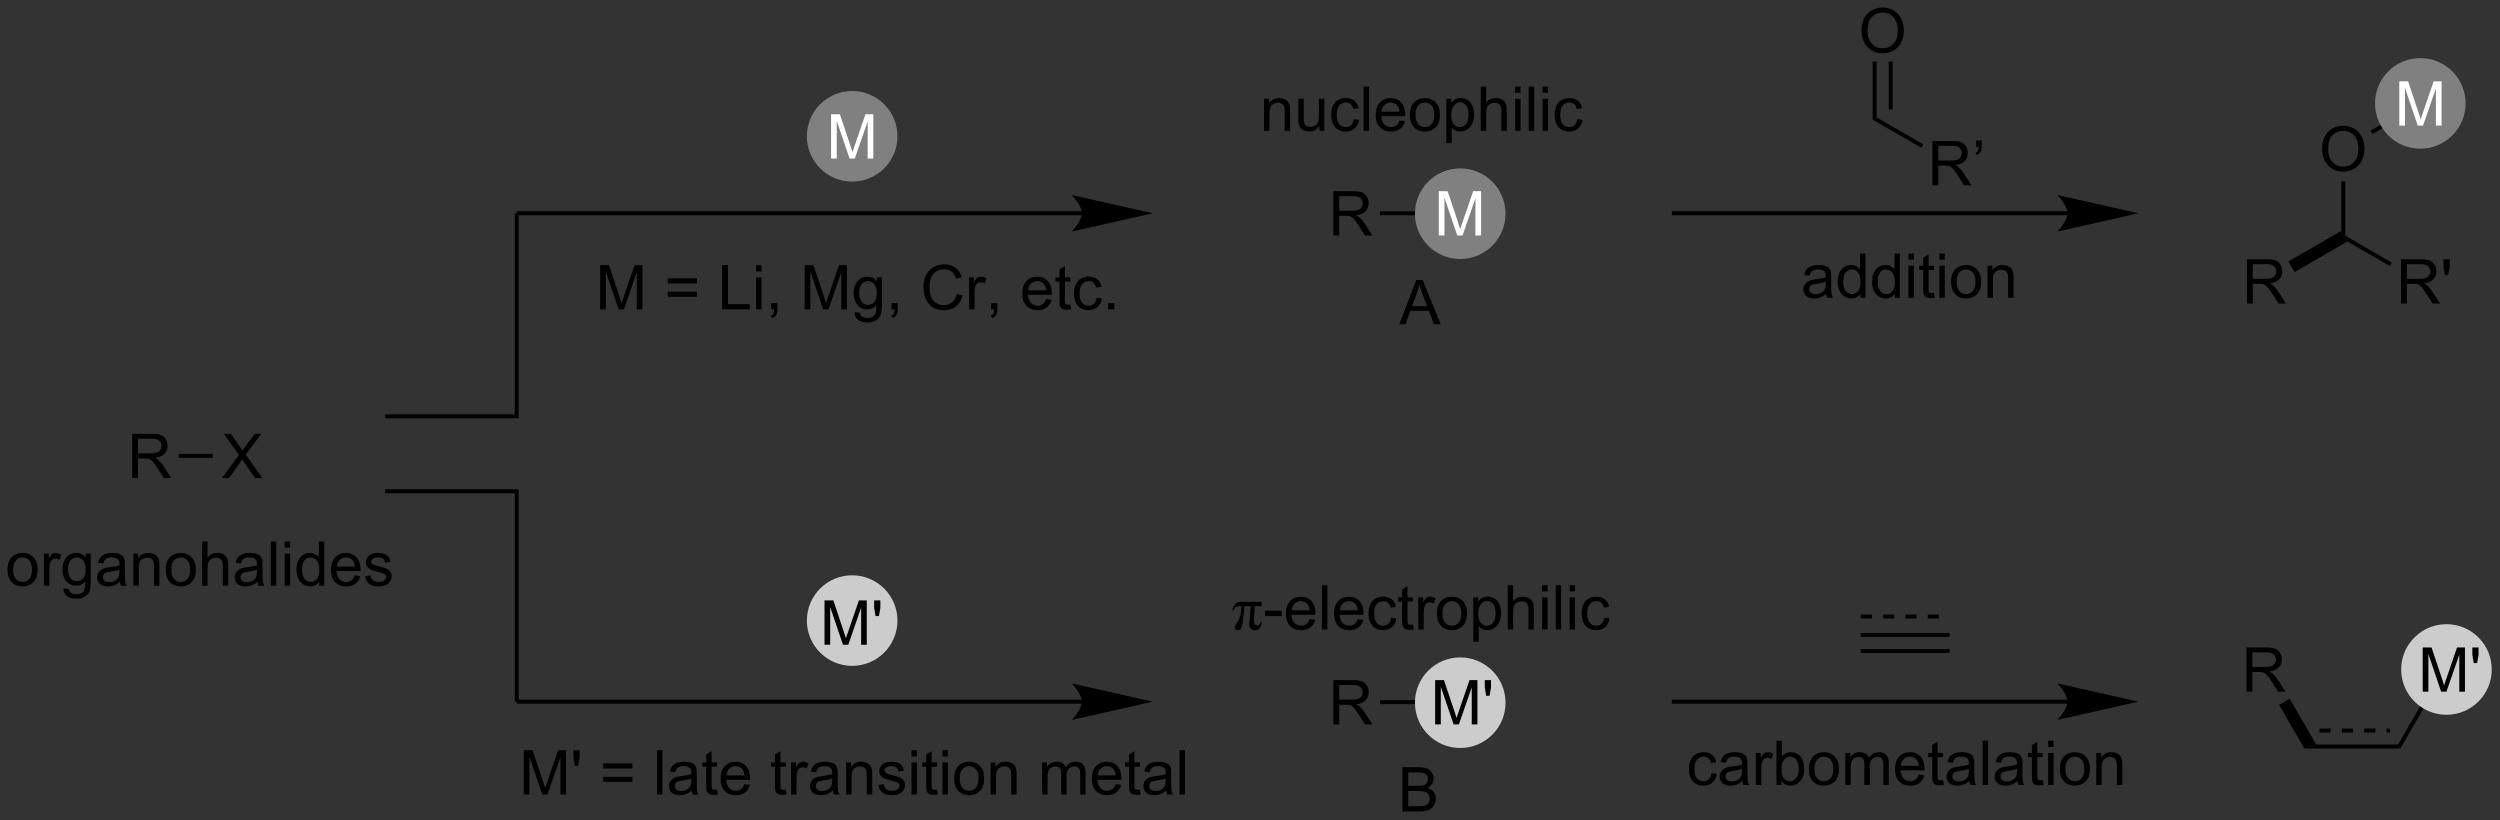 <?xml version="1.0" encoding="UTF-8"?>
<!DOCTYPE svg PUBLIC '-//W3C//DTD SVG 1.0//EN'
          'http://www.w3.org/TR/2001/REC-SVG-20010904/DTD/svg10.dtd'>
<svg stroke-dasharray="none" shape-rendering="auto" xmlns="http://www.w3.org/2000/svg" font-family="'Dialog'" text-rendering="auto" width="887" fill-opacity="1" color-interpolation="auto" color-rendering="auto" preserveAspectRatio="xMidYMid meet" font-size="12px" viewBox="0 0 887 291" fill="black" xmlns:xlink="http://www.w3.org/1999/xlink" stroke="black" image-rendering="auto" stroke-miterlimit="10" stroke-linecap="square" stroke-linejoin="miter" font-style="normal" stroke-width="1" height="291" stroke-dashoffset="0" font-weight="normal" stroke-opacity="1"
><rect x="0" y="0" width="887" height="291" fill="#333333" stroke="none"/><!--Generated by the Batik Graphics2D SVG Generator--><defs id="genericDefs"
  /><g
  ><defs id="defs1"
    ><clipPath clipPathUnits="userSpaceOnUse" id="clipPath1"
      ><path d="M0.992 1.598 L333.511 1.598 L333.511 110.561 L0.992 110.561 L0.992 1.598 Z"
      /></clipPath
      ><clipPath clipPathUnits="userSpaceOnUse" id="clipPath2"
      ><path d="M15.256 1.175 L15.256 107.108 L338.53 107.108 L338.53 1.175 Z"
      /></clipPath
    ></defs
    ><g transform="scale(2.667,2.667) translate(-0.992,-1.598) matrix(1.029,0,0,1.029,-14.701,0.39)"
    ><path d="M321.988 18.496 L321.733 18.054 L324.166 16.649 L324.421 17.091 Z" stroke="none" clip-path="url(#clipPath2)"
    /></g
    ><g fill="gray" transform="matrix(2.743,0,0,2.743,-41.846,-3.221)" stroke="gray"
    ><path d="M328.317 20.151 C325.222 20.151 322.713 17.642 322.713 14.547 C322.713 11.452 325.222 8.943 328.317 8.943 C331.411 8.943 333.92 11.452 333.92 14.547 C333.92 17.642 331.411 20.151 328.317 20.151" stroke="none" clip-path="url(#clipPath2)"
    /></g
    ><g fill="gray" stroke-width="0.51" transform="matrix(2.743,0,0,2.743,-41.846,-3.221)" stroke-linecap="round" stroke="gray" stroke-linejoin="round"
    ><path fill="none" d="M328.317 20.151 C325.222 20.151 322.713 17.642 322.713 14.547 C322.713 11.452 325.222 8.943 328.317 8.943 C331.411 8.943 333.92 11.452 333.92 14.547 C333.92 17.642 331.411 20.151 328.317 20.151" clip-path="url(#clipPath2)"
    /></g
    ><g transform="matrix(2.743,0,0,2.743,-41.846,-3.221)"
    ><path d="M193.749 29.014 L193.749 28.504 L200.057 28.504 L200.057 29.014 Z" stroke="none" clip-path="url(#clipPath2)"
    /></g
    ><g transform="matrix(2.743,0,0,2.743,-41.846,-3.221)"
    ><path d="M325.738 97.991 L325.443 97.481 L328.711 91.821 L329.153 92.076 Z" stroke="none" clip-path="url(#clipPath2)"
    /></g
    ><g fill="rgb(204,204,204)" transform="matrix(2.743,0,0,2.743,-41.846,-3.221)" stroke="rgb(204,204,204)"
    ><path d="M331.699 93.373 C328.604 93.373 326.095 90.864 326.095 87.769 C326.095 84.674 328.604 82.165 331.699 82.165 C334.793 82.165 337.302 84.674 337.302 87.769 C337.302 90.864 334.793 93.373 331.699 93.373" stroke="none" clip-path="url(#clipPath2)"
    /></g
    ><g fill="rgb(204,204,204)" stroke-width="0.51" transform="matrix(2.743,0,0,2.743,-41.846,-3.221)" stroke-linecap="round" stroke="rgb(204,204,204)" stroke-linejoin="round"
    ><path fill="none" d="M331.699 93.373 C328.604 93.373 326.095 90.864 326.095 87.769 C326.095 84.674 328.604 82.165 331.699 82.165 C334.793 82.165 337.302 84.674 337.302 87.769 C337.302 90.864 334.793 93.373 331.699 93.373" clip-path="url(#clipPath2)"
    /></g
    ><g transform="matrix(2.743,0,0,2.743,-41.846,-3.221)"
    ><path d="M193.748 92.253 L193.748 91.743 L199.585 91.743 L199.585 92.253 Z" stroke="none" clip-path="url(#clipPath2)"
    /></g
    ><g fill="rgb(204,204,204)" transform="matrix(2.743,0,0,2.743,-41.846,-3.221)" stroke="rgb(204,204,204)"
    ><path d="M204.133 97.67 C201.038 97.67 198.529 95.162 198.529 92.067 C198.529 88.972 201.038 86.463 204.133 86.463 C207.228 86.463 209.737 88.972 209.737 92.067 C209.737 95.162 207.228 97.67 204.133 97.67" stroke="none" clip-path="url(#clipPath2)"
    /></g
    ><g fill="rgb(204,204,204)" stroke-width="0.51" transform="matrix(2.743,0,0,2.743,-41.846,-3.221)" stroke-linecap="round" stroke="rgb(204,204,204)" stroke-linejoin="round"
    ><path fill="none" d="M204.133 97.67 C201.038 97.67 198.529 95.162 198.529 92.067 C198.529 88.972 201.038 86.463 204.133 86.463 C207.228 86.463 209.737 88.972 209.737 92.067 C209.737 95.162 207.228 97.67 204.133 97.67" clip-path="url(#clipPath2)"
    /></g
    ><g fill="gray" transform="matrix(2.743,0,0,2.743,-41.846,-3.221)" stroke="gray"
    ><path d="M204.132 34.419 C201.037 34.419 198.529 31.91 198.529 28.815 C198.529 25.72 201.037 23.211 204.132 23.211 C207.227 23.211 209.736 25.72 209.736 28.815 C209.736 31.91 207.227 34.419 204.132 34.419" stroke="none" clip-path="url(#clipPath2)"
    /></g
    ><g fill="gray" stroke-width="0.51" transform="matrix(2.743,0,0,2.743,-41.846,-3.221)" stroke-linecap="round" stroke="gray" stroke-linejoin="round"
    ><path fill="none" d="M204.132 34.419 C201.037 34.419 198.529 31.91 198.529 28.815 C198.529 25.72 201.037 23.211 204.132 23.211 C207.227 23.211 209.736 25.72 209.736 28.815 C209.736 31.91 207.227 34.419 204.132 34.419" clip-path="url(#clipPath2)"
    /></g
    ><g fill="white" transform="matrix(2.743,0,0,2.743,-41.846,-3.221)" stroke="white"
    ><path d="M201.361 31.634 L201.361 25.907 L202.502 25.907 L203.858 29.962 Q204.046 30.527 204.132 30.808 Q204.228 30.496 204.436 29.892 L205.806 25.907 L206.827 25.907 L206.827 31.634 L206.095 31.634 L206.095 26.839 L204.431 31.634 L203.749 31.634 L202.093 26.759 L202.093 31.634 L201.361 31.634 Z" stroke="none" clip-path="url(#clipPath2)"
    /></g
    ><g fill="gray" transform="matrix(2.743,0,0,2.743,-41.846,-3.221)" stroke="gray"
    ><path d="M125.481 24.409 C122.386 24.409 119.877 21.9 119.877 18.805 C119.877 15.71 122.386 13.201 125.481 13.201 C128.576 13.201 131.084 15.71 131.084 18.805 C131.084 21.9 128.576 24.409 125.481 24.409" stroke="none" clip-path="url(#clipPath2)"
    /></g
    ><g fill="gray" stroke-width="0.51" transform="matrix(2.743,0,0,2.743,-41.846,-3.221)" stroke-linecap="round" stroke="gray" stroke-linejoin="round"
    ><path fill="none" d="M125.481 24.409 C122.386 24.409 119.877 21.9 119.877 18.805 C119.877 15.71 122.386 13.201 125.481 13.201 C128.576 13.201 131.084 15.71 131.084 18.805 C131.084 21.9 128.576 24.409 125.481 24.409" clip-path="url(#clipPath2)"
    /></g
    ><g transform="matrix(2.743,0,0,2.743,-41.846,-3.221)"
    ><path d="M32.352 63.013 L32.352 57.286 L34.891 57.286 Q35.656 57.286 36.055 57.44 Q36.453 57.594 36.69 57.984 Q36.93 58.375 36.93 58.849 Q36.93 59.458 36.534 59.877 Q36.141 60.294 35.315 60.406 Q35.617 60.552 35.773 60.693 Q36.104 60.997 36.401 61.453 L37.398 63.013 L36.445 63.013 L35.687 61.82 Q35.354 61.305 35.138 61.031 Q34.924 60.758 34.755 60.648 Q34.586 60.539 34.409 60.497 Q34.281 60.469 33.987 60.469 L33.109 60.469 L33.109 63.013 L32.352 63.013 ZM33.109 59.812 L34.737 59.812 Q35.258 59.812 35.549 59.706 Q35.844 59.599 35.995 59.362 Q36.148 59.125 36.148 58.849 Q36.148 58.443 35.852 58.182 Q35.557 57.919 34.922 57.919 L33.109 57.919 L33.109 59.812 Z" stroke="none" clip-path="url(#clipPath2)"
    /></g
    ><g transform="matrix(2.743,0,0,2.743,-41.846,-3.221)"
    ><path d="M43.954 63.013 L46.167 60.029 L44.214 57.286 L45.118 57.286 L46.157 58.755 Q46.48 59.211 46.618 59.458 Q46.808 59.146 47.071 58.805 L48.222 57.286 L49.048 57.286 L47.035 59.984 L49.204 63.013 L48.266 63.013 L46.824 60.969 Q46.704 60.794 46.574 60.586 Q46.383 60.898 46.3 61.016 L44.863 63.013 L43.954 63.013 Z" stroke="none" clip-path="url(#clipPath2)"
    /></g
    ><g transform="matrix(2.743,0,0,2.743,-41.846,-3.221)"
    ><path d="M38.382 60.393 L38.382 59.883 L42.776 59.883 L42.776 60.393 Z" stroke="none" clip-path="url(#clipPath2)"
    /></g
    ><g transform="matrix(2.743,0,0,2.743,-41.846,-3.221)"
    ><path d="M164.383 91.933 L153.873 89.568 C153.873 89.568 155.187 90.898 155.187 91.933 C155.187 92.967 153.873 94.297 153.873 94.297 ZM82.089 92.188 L155.187 92.188 L155.187 91.677 L82.089 91.677 Z" stroke="none" clip-path="url(#clipPath2)"
    /></g
    ><g transform="matrix(2.743,0,0,2.743,-41.846,-3.221)"
    ><path d="M81.834 64.973 L82.344 64.463 L82.344 91.933 L81.834 91.933 Z" stroke="none" clip-path="url(#clipPath2)"
    /></g
    ><g transform="matrix(2.743,0,0,2.743,-41.846,-3.221)"
    ><path d="M65.068 64.973 L65.068 64.463 L82.344 64.463 L81.834 64.973 Z" stroke="none" clip-path="url(#clipPath2)"
    /></g
    ><g transform="matrix(2.743,0,0,2.743,-41.846,-3.221)"
    ><path d="M65.068 55.287 L65.068 54.777 L81.834 54.777 L82.344 55.287 Z" stroke="none" clip-path="url(#clipPath2)"
    /></g
    ><g transform="matrix(2.743,0,0,2.743,-41.846,-3.221)"
    ><path d="M82.344 55.287 L81.834 54.777 L81.834 28.761 L82.344 28.761 Z" stroke="none" clip-path="url(#clipPath2)"
    /></g
    ><g transform="matrix(2.743,0,0,2.743,-41.846,-3.221)"
    ><path d="M164.383 28.761 L153.873 26.396 C153.873 26.396 155.187 27.726 155.187 28.761 C155.187 29.795 153.873 31.125 153.873 31.125 ZM82.089 29.016 L155.187 29.016 L155.187 28.505 L82.089 28.505 Z" stroke="none" clip-path="url(#clipPath2)"
    /></g
    ><g transform="matrix(2.743,0,0,2.743,-41.846,-3.221)"
    ><path d="M187.718 31.634 L187.718 25.907 L190.257 25.907 Q191.022 25.907 191.421 26.061 Q191.819 26.214 192.056 26.605 Q192.296 26.996 192.296 27.47 Q192.296 28.079 191.9 28.498 Q191.507 28.915 190.681 29.027 Q190.983 29.173 191.14 29.313 Q191.47 29.618 191.767 30.074 L192.765 31.634 L191.811 31.634 L191.054 30.441 Q190.72 29.925 190.504 29.652 Q190.291 29.378 190.121 29.269 Q189.952 29.16 189.775 29.118 Q189.647 29.089 189.353 29.089 L188.476 29.089 L188.476 31.634 L187.718 31.634 ZM188.476 28.433 L190.103 28.433 Q190.624 28.433 190.916 28.326 Q191.21 28.22 191.361 27.983 Q191.515 27.746 191.515 27.47 Q191.515 27.063 191.218 26.803 Q190.923 26.54 190.288 26.54 L188.476 26.54 L188.476 28.433 Z" stroke="none" clip-path="url(#clipPath2)"
    /></g
    ><g transform="matrix(2.743,0,0,2.743,-41.846,-3.221)"
    ><path d="M92.887 41.198 L92.887 35.471 L94.027 35.471 L95.384 39.526 Q95.572 40.091 95.658 40.372 Q95.754 40.06 95.962 39.456 L97.332 35.471 L98.353 35.471 L98.353 41.198 L97.621 41.198 L97.621 36.403 L95.957 41.198 L95.275 41.198 L93.618 36.323 L93.618 41.198 L92.887 41.198 ZM105.406 37.831 L101.625 37.831 L101.625 37.174 L105.406 37.174 L105.406 37.831 ZM105.406 39.568 L101.625 39.568 L101.625 38.911 L105.406 38.911 L105.406 39.568 ZM108.66 41.198 L108.66 35.471 L109.418 35.471 L109.418 40.521 L112.238 40.521 L112.238 41.198 L108.66 41.198 ZM113.055 36.278 L113.055 35.471 L113.758 35.471 L113.758 36.278 L113.055 36.278 ZM113.055 41.198 L113.055 37.049 L113.758 37.049 L113.758 41.198 L113.055 41.198 ZM115.012 41.198 L115.012 40.396 L115.814 40.396 L115.814 41.198 Q115.814 41.64 115.658 41.911 Q115.501 42.182 115.16 42.331 L114.965 42.031 Q115.189 41.932 115.293 41.742 Q115.4 41.554 115.41 41.198 L115.012 41.198 ZM119.34 41.198 L119.34 35.471 L120.481 35.471 L121.837 39.526 Q122.025 40.091 122.111 40.372 Q122.207 40.06 122.415 39.456 L123.785 35.471 L124.806 35.471 L124.806 41.198 L124.074 41.198 L124.074 36.403 L122.41 41.198 L121.728 41.198 L120.072 36.323 L120.072 41.198 L119.34 41.198 ZM125.809 41.541 L126.493 41.643 Q126.535 41.961 126.731 42.104 Q126.993 42.299 127.447 42.299 Q127.934 42.299 128.199 42.104 Q128.465 41.909 128.559 41.557 Q128.613 41.343 128.611 40.653 Q128.15 41.198 127.462 41.198 Q126.606 41.198 126.137 40.581 Q125.668 39.963 125.668 39.099 Q125.668 38.505 125.882 38.005 Q126.098 37.502 126.507 37.229 Q126.915 36.956 127.465 36.956 Q128.199 36.956 128.676 37.549 L128.676 37.049 L129.324 37.049 L129.324 40.635 Q129.324 41.604 129.126 42.008 Q128.931 42.414 128.501 42.648 Q128.074 42.883 127.449 42.883 Q126.707 42.883 126.249 42.547 Q125.793 42.213 125.809 41.541 ZM126.392 39.049 Q126.392 39.864 126.715 40.239 Q127.04 40.614 127.527 40.614 Q128.012 40.614 128.34 40.242 Q128.668 39.87 128.668 39.073 Q128.668 38.31 128.329 37.924 Q127.993 37.536 127.517 37.536 Q127.048 37.536 126.72 37.919 Q126.392 38.299 126.392 39.049 ZM130.57 41.198 L130.57 40.396 L131.372 40.396 L131.372 41.198 Q131.372 41.64 131.216 41.911 Q131.06 42.182 130.719 42.331 L130.524 42.031 Q130.747 41.932 130.852 41.742 Q130.958 41.554 130.969 41.198 L130.57 41.198 ZM139.008 39.19 L139.766 39.38 Q139.529 40.315 138.909 40.807 Q138.289 41.297 137.396 41.297 Q136.469 41.297 135.888 40.919 Q135.31 40.541 135.005 39.828 Q134.703 39.112 134.703 38.291 Q134.703 37.396 135.044 36.732 Q135.388 36.065 136.018 35.718 Q136.649 35.372 137.406 35.372 Q138.266 35.372 138.852 35.81 Q139.438 36.247 139.669 37.041 L138.922 37.216 Q138.724 36.591 138.344 36.307 Q137.966 36.021 137.391 36.021 Q136.732 36.021 136.286 36.338 Q135.844 36.653 135.664 37.187 Q135.484 37.721 135.484 38.286 Q135.484 39.018 135.698 39.562 Q135.911 40.107 136.359 40.377 Q136.81 40.646 137.333 40.646 Q137.969 40.646 138.409 40.278 Q138.852 39.911 139.008 39.19 ZM140.603 41.198 L140.603 37.049 L141.236 37.049 L141.236 37.677 Q141.478 37.237 141.681 37.096 Q141.887 36.956 142.134 36.956 Q142.488 36.956 142.856 37.182 L142.613 37.833 Q142.356 37.682 142.098 37.682 Q141.869 37.682 141.684 37.82 Q141.501 37.958 141.423 38.206 Q141.306 38.581 141.306 39.026 L141.306 41.198 L140.603 41.198 ZM143.457 41.198 L143.457 40.396 L144.259 40.396 L144.259 41.198 Q144.259 41.64 144.103 41.911 Q143.947 42.182 143.606 42.331 L143.41 42.031 Q143.634 41.932 143.738 41.742 Q143.845 41.554 143.856 41.198 L143.457 41.198 ZM150.559 39.862 L151.285 39.95 Q151.113 40.588 150.647 40.94 Q150.184 41.291 149.462 41.291 Q148.551 41.291 148.017 40.732 Q147.486 40.169 147.486 39.159 Q147.486 38.112 148.025 37.534 Q148.564 36.956 149.423 36.956 Q150.254 36.956 150.78 37.523 Q151.309 38.088 151.309 39.114 Q151.309 39.177 151.306 39.302 L148.212 39.302 Q148.251 39.987 148.598 40.351 Q148.947 40.713 149.465 40.713 Q149.853 40.713 150.126 40.51 Q150.4 40.307 150.559 39.862 ZM148.251 38.724 L150.566 38.724 Q150.52 38.2 150.301 37.94 Q149.965 37.534 149.431 37.534 Q148.947 37.534 148.616 37.859 Q148.285 38.182 148.251 38.724 ZM153.703 40.568 L153.805 41.19 Q153.508 41.252 153.274 41.252 Q152.891 41.252 152.68 41.133 Q152.469 41.01 152.383 40.812 Q152.297 40.614 152.297 39.982 L152.297 37.596 L151.781 37.596 L151.781 37.049 L152.297 37.049 L152.297 36.021 L152.997 35.599 L152.997 37.049 L153.703 37.049 L153.703 37.596 L152.997 37.596 L152.997 40.021 Q152.997 40.323 153.034 40.409 Q153.07 40.495 153.154 40.547 Q153.24 40.596 153.396 40.596 Q153.513 40.596 153.703 40.568 ZM157.098 39.677 L157.79 39.768 Q157.676 40.482 157.21 40.888 Q156.744 41.291 156.064 41.291 Q155.212 41.291 154.694 40.734 Q154.176 40.177 154.176 39.138 Q154.176 38.466 154.397 37.963 Q154.621 37.458 155.077 37.208 Q155.533 36.956 156.066 36.956 Q156.744 36.956 157.173 37.297 Q157.603 37.638 157.723 38.268 L157.04 38.372 Q156.941 37.956 156.694 37.745 Q156.447 37.534 156.095 37.534 Q155.564 37.534 155.231 37.914 Q154.9 38.294 154.9 39.12 Q154.9 39.956 155.22 40.336 Q155.54 40.713 156.056 40.713 Q156.47 40.713 156.746 40.461 Q157.025 40.206 157.098 39.677 ZM158.59 41.198 L158.59 40.396 L159.392 40.396 L159.392 41.198 L158.59 41.198 Z" stroke="none" clip-path="url(#clipPath2)"
    /></g
    ><g transform="matrix(2.743,0,0,2.743,-41.846,-3.221)"
    ><path d="M187.717 94.873 L187.717 89.146 L190.256 89.146 Q191.022 89.146 191.42 89.3 Q191.819 89.454 192.056 89.844 Q192.295 90.235 192.295 90.709 Q192.295 91.318 191.899 91.737 Q191.506 92.154 190.681 92.266 Q190.983 92.412 191.139 92.553 Q191.47 92.857 191.767 93.313 L192.764 94.873 L191.811 94.873 L191.053 93.68 Q190.72 93.165 190.504 92.891 Q190.29 92.618 190.121 92.508 Q189.952 92.399 189.774 92.357 Q189.647 92.329 189.353 92.329 L188.475 92.329 L188.475 94.873 L187.717 94.873 ZM188.475 91.672 L190.103 91.672 Q190.624 91.672 190.915 91.566 Q191.209 91.459 191.36 91.222 Q191.514 90.985 191.514 90.709 Q191.514 90.303 191.217 90.042 Q190.923 89.779 190.287 89.779 L188.475 89.779 L188.475 91.672 Z" stroke="none" clip-path="url(#clipPath2)"
    /></g
    ><g transform="matrix(2.743,0,0,2.743,-41.846,-3.221)"
    ><path d="M200.889 94.873 L200.889 89.146 L202.029 89.146 L203.386 93.201 Q203.573 93.766 203.66 94.047 Q203.756 93.735 203.964 93.131 L205.334 89.146 L206.355 89.146 L206.355 94.873 L205.623 94.873 L205.623 90.079 L203.959 94.873 L203.277 94.873 L201.62 89.998 L201.62 94.873 L200.889 94.873 ZM207.49 91.172 L207.31 90.102 L207.31 89.146 L208.113 89.146 L208.113 90.102 L207.925 91.172 L207.49 91.172 Z" stroke="none" clip-path="url(#clipPath2)"
    /></g
    ><g fill="white" transform="matrix(2.743,0,0,2.743,-41.846,-3.221)" stroke="white"
    ><path d="M122.754 21.68 L122.754 15.953 L123.895 15.953 L125.251 20.008 Q125.439 20.573 125.525 20.854 Q125.621 20.542 125.829 19.938 L127.199 15.953 L128.22 15.953 L128.22 21.68 L127.488 21.68 L127.488 16.885 L125.824 21.68 L125.142 21.68 L123.486 16.805 L123.486 21.68 L122.754 21.68 Z" stroke="none" clip-path="url(#clipPath2)"
    /></g
    ><g transform="matrix(2.743,0,0,2.743,-41.846,-3.221)"
    ><path d="M178.756 18.099 L178.756 13.951 L179.389 13.951 L179.389 14.54 Q179.845 13.857 180.709 13.857 Q181.084 13.857 181.397 13.993 Q181.712 14.125 181.868 14.344 Q182.025 14.563 182.087 14.865 Q182.126 15.06 182.126 15.547 L182.126 18.099 L181.423 18.099 L181.423 15.576 Q181.423 15.146 181.34 14.933 Q181.259 14.719 181.051 14.594 Q180.842 14.467 180.561 14.467 Q180.111 14.467 179.785 14.753 Q179.459 15.037 179.459 15.834 L179.459 18.099 L178.756 18.099 ZM185.924 18.099 L185.924 17.49 Q185.44 18.193 184.607 18.193 Q184.239 18.193 183.922 18.052 Q183.604 17.912 183.448 17.698 Q183.294 17.485 183.232 17.177 Q183.19 16.969 183.19 16.521 L183.19 13.951 L183.893 13.951 L183.893 16.25 Q183.893 16.802 183.935 16.993 Q184.002 17.271 184.216 17.43 Q184.432 17.586 184.747 17.586 Q185.065 17.586 185.341 17.425 Q185.62 17.264 185.734 16.985 Q185.849 16.704 185.849 16.172 L185.849 13.951 L186.552 13.951 L186.552 18.099 L185.924 18.099 ZM190.361 16.579 L191.053 16.67 Q190.939 17.383 190.472 17.79 Q190.006 18.193 189.327 18.193 Q188.475 18.193 187.957 17.636 Q187.439 17.079 187.439 16.04 Q187.439 15.368 187.66 14.865 Q187.884 14.36 188.34 14.11 Q188.795 13.857 189.329 13.857 Q190.006 13.857 190.436 14.198 Q190.866 14.54 190.986 15.17 L190.303 15.274 Q190.204 14.857 189.957 14.646 Q189.709 14.435 189.358 14.435 Q188.827 14.435 188.493 14.816 Q188.163 15.196 188.163 16.021 Q188.163 16.857 188.483 17.237 Q188.803 17.615 189.319 17.615 Q189.733 17.615 190.009 17.362 Q190.288 17.107 190.361 16.579 ZM191.639 18.099 L191.639 12.373 L192.342 12.373 L192.342 18.099 L191.639 18.099 ZM196.271 16.764 L196.997 16.852 Q196.825 17.49 196.359 17.842 Q195.896 18.193 195.174 18.193 Q194.263 18.193 193.729 17.633 Q193.198 17.071 193.198 16.06 Q193.198 15.014 193.737 14.435 Q194.276 13.857 195.135 13.857 Q195.966 13.857 196.492 14.425 Q197.021 14.99 197.021 16.016 Q197.021 16.079 197.018 16.204 L193.924 16.204 Q193.963 16.889 194.31 17.253 Q194.659 17.615 195.177 17.615 Q195.565 17.615 195.838 17.412 Q196.112 17.209 196.271 16.764 ZM193.963 15.625 L196.279 15.625 Q196.232 15.102 196.013 14.842 Q195.677 14.435 195.143 14.435 Q194.659 14.435 194.328 14.761 Q193.997 15.084 193.963 15.625 ZM197.618 16.024 Q197.618 14.873 198.259 14.318 Q198.795 13.857 199.564 13.857 Q200.42 13.857 200.962 14.417 Q201.506 14.977 201.506 15.967 Q201.506 16.766 201.264 17.227 Q201.025 17.685 200.566 17.941 Q200.108 18.193 199.564 18.193 Q198.694 18.193 198.155 17.636 Q197.618 17.076 197.618 16.024 ZM198.342 16.024 Q198.342 16.821 198.689 17.219 Q199.038 17.615 199.564 17.615 Q200.087 17.615 200.433 17.217 Q200.782 16.818 200.782 16 Q200.782 15.232 200.433 14.836 Q200.084 14.438 199.564 14.438 Q199.038 14.438 198.689 14.834 Q198.342 15.227 198.342 16.024 ZM202.331 19.691 L202.331 13.951 L202.971 13.951 L202.971 14.49 Q203.198 14.172 203.482 14.016 Q203.768 13.857 204.174 13.857 Q204.706 13.857 205.112 14.131 Q205.518 14.404 205.724 14.902 Q205.932 15.399 205.932 15.993 Q205.932 16.631 205.703 17.141 Q205.474 17.649 205.039 17.922 Q204.604 18.193 204.122 18.193 Q203.771 18.193 203.492 18.045 Q203.213 17.896 203.034 17.67 L203.034 19.691 L202.331 19.691 ZM202.966 16.047 Q202.966 16.849 203.289 17.232 Q203.614 17.615 204.075 17.615 Q204.544 17.615 204.877 17.219 Q205.213 16.821 205.213 15.99 Q205.213 15.196 204.885 14.803 Q204.56 14.407 204.107 14.407 Q203.659 14.407 203.312 14.829 Q202.966 15.248 202.966 16.047 ZM206.78 18.099 L206.78 12.373 L207.483 12.373 L207.483 14.428 Q207.975 13.857 208.725 13.857 Q209.186 13.857 209.525 14.04 Q209.866 14.219 210.012 14.54 Q210.157 14.86 210.157 15.469 L210.157 18.099 L209.454 18.099 L209.454 15.469 Q209.454 14.943 209.225 14.704 Q208.999 14.461 208.579 14.461 Q208.267 14.461 207.991 14.625 Q207.717 14.787 207.6 15.066 Q207.483 15.342 207.483 15.829 L207.483 18.099 L206.78 18.099 ZM211.232 13.18 L211.232 12.373 L211.935 12.373 L211.935 13.18 L211.232 13.18 ZM211.232 18.099 L211.232 13.951 L211.935 13.951 L211.935 18.099 L211.232 18.099 ZM212.991 18.099 L212.991 12.373 L213.694 12.373 L213.694 18.099 L212.991 18.099 ZM214.786 13.18 L214.786 12.373 L215.489 12.373 L215.489 13.18 L214.786 13.18 ZM214.786 18.099 L214.786 13.951 L215.489 13.951 L215.489 18.099 L214.786 18.099 ZM219.267 16.579 L219.959 16.67 Q219.845 17.383 219.379 17.79 Q218.913 18.193 218.233 18.193 Q217.381 18.193 216.863 17.636 Q216.345 17.079 216.345 16.04 Q216.345 15.368 216.566 14.865 Q216.79 14.36 217.246 14.11 Q217.702 13.857 218.236 13.857 Q218.913 13.857 219.342 14.198 Q219.772 14.54 219.892 15.17 L219.209 15.274 Q219.111 14.857 218.863 14.646 Q218.616 14.435 218.264 14.435 Q217.733 14.435 217.4 14.816 Q217.069 15.196 217.069 16.021 Q217.069 16.857 217.389 17.237 Q217.709 17.615 218.225 17.615 Q218.639 17.615 218.915 17.362 Q219.194 17.107 219.267 16.579 Z" stroke="none" clip-path="url(#clipPath2)"
    /></g
    ><g transform="matrix(2.743,0,0,2.743,-41.846,-3.221)"
    ><path d="M178.461 79.014 L178.461 79.584 L177.555 79.584 L177.477 80.772 Q177.453 81.079 177.453 81.306 Q177.453 81.85 177.578 81.97 Q177.706 82.087 177.886 82.087 Q178.261 82.087 178.331 81.615 L178.472 81.615 Q178.344 82.701 177.604 82.701 Q177.261 82.701 177.052 82.49 Q176.844 82.28 176.844 81.865 Q176.844 81.592 176.925 80.709 L177.031 79.584 L176.203 79.584 Q176.12 81.006 176.006 81.662 Q175.891 82.319 175.75 82.511 Q175.612 82.701 175.375 82.701 Q175.196 82.701 175.071 82.595 Q174.948 82.49 174.948 82.319 Q174.948 82.155 175.159 81.868 Q175.469 81.454 175.62 81.009 Q175.774 80.561 175.852 79.584 L175.586 79.584 Q175.266 79.584 175.094 79.728 Q174.925 79.868 174.774 80.134 L174.633 80.134 Q174.745 79.717 174.925 79.449 Q175.104 79.178 175.294 79.097 Q175.485 79.014 175.969 79.014 L178.461 79.014 Z" stroke="none" clip-path="url(#clipPath2)"
    /></g
    ><g transform="matrix(2.743,0,0,2.743,-41.846,-3.221)"
    ><path d="M178.875 80.873 L178.875 80.165 L181.034 80.165 L181.034 80.873 L178.875 80.873 ZM184.651 81.256 L185.378 81.345 Q185.206 81.983 184.74 82.334 Q184.276 82.686 183.555 82.686 Q182.643 82.686 182.11 82.126 Q181.578 81.564 181.578 80.553 Q181.578 79.506 182.118 78.928 Q182.657 78.35 183.516 78.35 Q184.347 78.35 184.873 78.918 Q185.401 79.483 185.401 80.509 Q185.401 80.571 185.399 80.696 L182.305 80.696 Q182.344 81.381 182.69 81.746 Q183.039 82.108 183.558 82.108 Q183.946 82.108 184.219 81.905 Q184.493 81.701 184.651 81.256 ZM182.344 80.118 L184.659 80.118 Q184.612 79.595 184.393 79.334 Q184.058 78.928 183.524 78.928 Q183.039 78.928 182.709 79.254 Q182.378 79.576 182.344 80.118 ZM186.246 82.592 L186.246 76.865 L186.95 76.865 L186.95 82.592 L186.246 82.592 ZM190.878 81.256 L191.605 81.345 Q191.433 81.983 190.966 82.334 Q190.503 82.686 189.782 82.686 Q188.87 82.686 188.336 82.126 Q187.805 81.564 187.805 80.553 Q187.805 79.506 188.344 78.928 Q188.883 78.35 189.743 78.35 Q190.573 78.35 191.099 78.918 Q191.628 79.483 191.628 80.509 Q191.628 80.571 191.625 80.696 L188.532 80.696 Q188.571 81.381 188.917 81.746 Q189.266 82.108 189.784 82.108 Q190.172 82.108 190.446 81.905 Q190.719 81.701 190.878 81.256 ZM188.571 80.118 L190.886 80.118 Q190.839 79.595 190.62 79.334 Q190.284 78.928 189.75 78.928 Q189.266 78.928 188.935 79.254 Q188.605 79.576 188.571 80.118 ZM195.194 81.071 L195.887 81.162 Q195.772 81.876 195.306 82.282 Q194.84 82.686 194.161 82.686 Q193.309 82.686 192.791 82.129 Q192.272 81.571 192.272 80.532 Q192.272 79.86 192.494 79.358 Q192.718 78.853 193.173 78.603 Q193.629 78.35 194.163 78.35 Q194.84 78.35 195.27 78.691 Q195.7 79.032 195.819 79.662 L195.137 79.767 Q195.038 79.35 194.791 79.139 Q194.543 78.928 194.192 78.928 Q193.661 78.928 193.327 79.308 Q192.996 79.689 192.996 80.514 Q192.996 81.35 193.317 81.73 Q193.637 82.108 194.153 82.108 Q194.567 82.108 194.843 81.855 Q195.121 81.6 195.194 81.071 ZM198.022 81.962 L198.124 82.584 Q197.827 82.647 197.593 82.647 Q197.21 82.647 196.999 82.527 Q196.788 82.405 196.702 82.207 Q196.616 82.009 196.616 81.376 L196.616 78.99 L196.101 78.99 L196.101 78.444 L196.616 78.444 L196.616 77.415 L197.317 76.993 L197.317 78.444 L198.022 78.444 L198.022 78.99 L197.317 78.99 L197.317 81.415 Q197.317 81.717 197.353 81.803 Q197.39 81.889 197.473 81.941 Q197.559 81.99 197.715 81.99 Q197.832 81.99 198.022 81.962 ZM198.703 82.592 L198.703 78.444 L199.336 78.444 L199.336 79.071 Q199.578 78.631 199.782 78.49 Q199.987 78.35 200.235 78.35 Q200.589 78.35 200.956 78.576 L200.714 79.228 Q200.456 79.076 200.198 79.076 Q199.969 79.076 199.784 79.215 Q199.602 79.353 199.524 79.6 Q199.407 79.975 199.407 80.42 L199.407 82.592 L198.703 82.592 ZM201.112 80.517 Q201.112 79.365 201.753 78.811 Q202.289 78.35 203.058 78.35 Q203.914 78.35 204.456 78.91 Q205 79.47 205 80.459 Q205 81.259 204.758 81.72 Q204.518 82.178 204.06 82.433 Q203.602 82.686 203.058 82.686 Q202.188 82.686 201.649 82.129 Q201.112 81.569 201.112 80.517 ZM201.836 80.517 Q201.836 81.314 202.183 81.712 Q202.532 82.108 203.058 82.108 Q203.581 82.108 203.927 81.709 Q204.276 81.311 204.276 80.493 Q204.276 79.725 203.927 79.329 Q203.578 78.931 203.058 78.931 Q202.532 78.931 202.183 79.326 Q201.836 79.72 201.836 80.517 ZM205.825 84.183 L205.825 78.444 L206.465 78.444 L206.465 78.983 Q206.692 78.665 206.976 78.509 Q207.262 78.35 207.668 78.35 Q208.2 78.35 208.606 78.623 Q209.012 78.897 209.218 79.394 Q209.426 79.892 209.426 80.485 Q209.426 81.123 209.197 81.634 Q208.968 82.142 208.533 82.415 Q208.098 82.686 207.616 82.686 Q207.265 82.686 206.986 82.537 Q206.707 82.389 206.528 82.162 L206.528 84.183 L205.825 84.183 ZM206.46 80.54 Q206.46 81.342 206.783 81.725 Q207.108 82.108 207.569 82.108 Q208.038 82.108 208.371 81.712 Q208.707 81.314 208.707 80.483 Q208.707 79.689 208.379 79.295 Q208.054 78.899 207.601 78.899 Q207.153 78.899 206.806 79.321 Q206.46 79.74 206.46 80.54 ZM210.274 82.592 L210.274 76.865 L210.977 76.865 L210.977 78.92 Q211.469 78.35 212.219 78.35 Q212.68 78.35 213.018 78.532 Q213.36 78.712 213.506 79.032 Q213.651 79.353 213.651 79.962 L213.651 82.592 L212.948 82.592 L212.948 79.962 Q212.948 79.436 212.719 79.196 Q212.493 78.954 212.073 78.954 Q211.761 78.954 211.485 79.118 Q211.211 79.28 211.094 79.558 Q210.977 79.834 210.977 80.321 L210.977 82.592 L210.274 82.592 ZM214.726 77.673 L214.726 76.865 L215.429 76.865 L215.429 77.673 L214.726 77.673 ZM214.726 82.592 L214.726 78.444 L215.429 78.444 L215.429 82.592 L214.726 82.592 ZM216.485 82.592 L216.485 76.865 L217.188 76.865 L217.188 82.592 L216.485 82.592 ZM218.28 77.673 L218.28 76.865 L218.983 76.865 L218.983 77.673 L218.28 77.673 ZM218.28 82.592 L218.28 78.444 L218.983 78.444 L218.983 82.592 L218.28 82.592 ZM222.761 81.071 L223.453 81.162 Q223.339 81.876 222.873 82.282 Q222.407 82.686 221.727 82.686 Q220.875 82.686 220.357 82.129 Q219.839 81.571 219.839 80.532 Q219.839 79.86 220.06 79.358 Q220.284 78.853 220.74 78.603 Q221.196 78.35 221.73 78.35 Q222.407 78.35 222.836 78.691 Q223.266 79.032 223.386 79.662 L222.703 79.767 Q222.605 79.35 222.357 79.139 Q222.11 78.928 221.758 78.928 Q221.227 78.928 220.893 79.308 Q220.563 79.689 220.563 80.514 Q220.563 81.35 220.883 81.73 Q221.203 82.108 221.719 82.108 Q222.133 82.108 222.409 81.855 Q222.688 81.6 222.761 81.071 Z" stroke="none" clip-path="url(#clipPath2)"
    /></g
    ><g transform="matrix(2.743,0,0,2.743,-41.846,-3.221)"
    ><path d="M83.004 103.941 L83.004 98.214 L84.145 98.214 L85.501 102.269 Q85.689 102.834 85.775 103.115 Q85.871 102.803 86.079 102.199 L87.449 98.214 L88.47 98.214 L88.47 103.941 L87.738 103.941 L87.738 99.147 L86.074 103.941 L85.392 103.941 L83.736 99.066 L83.736 103.941 L83.004 103.941 ZM89.606 100.24 L89.426 99.17 L89.426 98.214 L90.228 98.214 L90.228 99.17 L90.04 100.24 L89.606 100.24 ZM97.051 100.574 L93.27 100.574 L93.27 99.917 L97.051 99.917 L97.051 100.574 ZM97.051 102.311 L93.27 102.311 L93.27 101.654 L97.051 101.654 L97.051 102.311 ZM100.232 103.941 L100.232 98.214 L100.935 98.214 L100.935 103.941 L100.232 103.941 ZM104.731 103.428 Q104.34 103.761 103.978 103.899 Q103.618 104.035 103.204 104.035 Q102.52 104.035 102.152 103.701 Q101.785 103.365 101.785 102.847 Q101.785 102.542 101.923 102.29 Q102.064 102.037 102.288 101.886 Q102.512 101.733 102.793 101.654 Q103.001 101.6 103.418 101.55 Q104.27 101.449 104.673 101.308 Q104.676 101.162 104.676 101.123 Q104.676 100.693 104.478 100.519 Q104.207 100.279 103.676 100.279 Q103.181 100.279 102.944 100.454 Q102.707 100.628 102.595 101.068 L101.908 100.975 Q102.001 100.535 102.215 100.264 Q102.431 99.99 102.837 99.844 Q103.243 99.699 103.777 99.699 Q104.309 99.699 104.639 99.824 Q104.973 99.949 105.129 100.139 Q105.285 100.326 105.348 100.615 Q105.384 100.795 105.384 101.264 L105.384 102.201 Q105.384 103.183 105.428 103.443 Q105.473 103.701 105.606 103.941 L104.871 103.941 Q104.762 103.722 104.731 103.428 ZM104.673 101.858 Q104.29 102.014 103.525 102.123 Q103.09 102.186 102.91 102.264 Q102.731 102.342 102.632 102.493 Q102.535 102.644 102.535 102.826 Q102.535 103.108 102.749 103.295 Q102.962 103.483 103.371 103.483 Q103.777 103.483 104.093 103.305 Q104.41 103.128 104.559 102.818 Q104.673 102.581 104.673 102.115 L104.673 101.858 ZM108.008 103.311 L108.109 103.933 Q107.812 103.996 107.578 103.996 Q107.195 103.996 106.984 103.876 Q106.773 103.753 106.688 103.555 Q106.602 103.358 106.602 102.725 L106.602 100.339 L106.086 100.339 L106.086 99.792 L106.602 99.792 L106.602 98.764 L107.302 98.342 L107.302 99.792 L108.008 99.792 L108.008 100.339 L107.302 100.339 L107.302 102.764 Q107.302 103.066 107.339 103.152 Q107.375 103.238 107.458 103.29 Q107.544 103.339 107.701 103.339 Q107.818 103.339 108.008 103.311 ZM111.535 102.605 L112.262 102.693 Q112.09 103.331 111.624 103.683 Q111.16 104.035 110.439 104.035 Q109.527 104.035 108.993 103.475 Q108.462 102.912 108.462 101.902 Q108.462 100.855 109.001 100.277 Q109.54 99.699 110.4 99.699 Q111.231 99.699 111.757 100.266 Q112.285 100.831 112.285 101.858 Q112.285 101.92 112.283 102.045 L109.189 102.045 Q109.228 102.73 109.574 103.094 Q109.923 103.456 110.442 103.456 Q110.829 103.456 111.103 103.253 Q111.376 103.05 111.535 102.605 ZM109.228 101.467 L111.543 101.467 Q111.496 100.943 111.277 100.683 Q110.942 100.277 110.408 100.277 Q109.923 100.277 109.593 100.602 Q109.262 100.925 109.228 101.467 ZM116.902 103.311 L117.004 103.933 Q116.707 103.996 116.473 103.996 Q116.09 103.996 115.879 103.876 Q115.668 103.753 115.582 103.555 Q115.496 103.358 115.496 102.725 L115.496 100.339 L114.981 100.339 L114.981 99.792 L115.496 99.792 L115.496 98.764 L116.197 98.342 L116.197 99.792 L116.902 99.792 L116.902 100.339 L116.197 100.339 L116.197 102.764 Q116.197 103.066 116.233 103.152 Q116.27 103.238 116.353 103.29 Q116.439 103.339 116.595 103.339 Q116.712 103.339 116.902 103.311 ZM117.583 103.941 L117.583 99.792 L118.216 99.792 L118.216 100.42 Q118.458 99.98 118.662 99.839 Q118.867 99.699 119.115 99.699 Q119.469 99.699 119.836 99.925 L119.594 100.576 Q119.336 100.425 119.078 100.425 Q118.849 100.425 118.664 100.563 Q118.482 100.701 118.404 100.949 Q118.287 101.324 118.287 101.769 L118.287 103.941 L117.583 103.941 ZM122.961 103.428 Q122.57 103.761 122.208 103.899 Q121.849 104.035 121.435 104.035 Q120.75 104.035 120.383 103.701 Q120.016 103.365 120.016 102.847 Q120.016 102.542 120.154 102.29 Q120.294 102.037 120.518 101.886 Q120.742 101.733 121.023 101.654 Q121.232 101.6 121.648 101.55 Q122.5 101.449 122.904 101.308 Q122.906 101.162 122.906 101.123 Q122.906 100.693 122.708 100.519 Q122.438 100.279 121.906 100.279 Q121.412 100.279 121.174 100.454 Q120.938 100.628 120.826 101.068 L120.138 100.975 Q120.232 100.535 120.445 100.264 Q120.662 99.99 121.068 99.844 Q121.474 99.699 122.008 99.699 Q122.539 99.699 122.87 99.824 Q123.203 99.949 123.359 100.139 Q123.516 100.326 123.578 100.615 Q123.615 100.795 123.615 101.264 L123.615 102.201 Q123.615 103.183 123.659 103.443 Q123.703 103.701 123.836 103.941 L123.102 103.941 Q122.992 103.722 122.961 103.428 ZM122.904 101.858 Q122.521 102.014 121.755 102.123 Q121.32 102.186 121.141 102.264 Q120.961 102.342 120.862 102.493 Q120.766 102.644 120.766 102.826 Q120.766 103.108 120.979 103.295 Q121.193 103.483 121.602 103.483 Q122.008 103.483 122.323 103.305 Q122.641 103.128 122.789 102.818 Q122.904 102.581 122.904 102.115 L122.904 101.858 ZM124.704 103.941 L124.704 99.792 L125.337 99.792 L125.337 100.381 Q125.793 99.699 126.658 99.699 Q127.033 99.699 127.345 99.834 Q127.66 99.967 127.817 100.186 Q127.973 100.404 128.035 100.706 Q128.074 100.902 128.074 101.389 L128.074 103.941 L127.371 103.941 L127.371 101.417 Q127.371 100.988 127.288 100.774 Q127.207 100.561 126.999 100.436 Q126.79 100.308 126.509 100.308 Q126.059 100.308 125.733 100.594 Q125.408 100.878 125.408 101.675 L125.408 103.941 L124.704 103.941 ZM128.872 102.701 L129.568 102.592 Q129.625 103.011 129.893 103.235 Q130.161 103.456 130.641 103.456 Q131.125 103.456 131.359 103.258 Q131.594 103.061 131.594 102.795 Q131.594 102.558 131.388 102.42 Q131.242 102.326 130.669 102.183 Q129.896 101.988 129.596 101.844 Q129.297 101.701 129.143 101.451 Q128.99 101.199 128.99 100.894 Q128.99 100.615 129.115 100.381 Q129.242 100.144 129.461 99.988 Q129.625 99.865 129.909 99.782 Q130.193 99.699 130.516 99.699 Q131.005 99.699 131.372 99.839 Q131.742 99.98 131.917 100.219 Q132.094 100.459 132.161 100.863 L131.474 100.956 Q131.427 100.636 131.201 100.456 Q130.977 100.277 130.568 100.277 Q130.083 100.277 129.875 100.438 Q129.669 100.597 129.669 100.811 Q129.669 100.949 129.755 101.058 Q129.841 101.17 130.024 101.246 Q130.13 101.285 130.646 101.425 Q131.391 101.623 131.685 101.751 Q131.982 101.878 132.149 102.121 Q132.318 102.363 132.318 102.722 Q132.318 103.074 132.112 103.383 Q131.906 103.693 131.518 103.865 Q131.133 104.035 130.646 104.035 Q129.836 104.035 129.411 103.699 Q128.99 103.363 128.872 102.701 ZM133.156 99.022 L133.156 98.214 L133.859 98.214 L133.859 99.022 L133.156 99.022 ZM133.156 103.941 L133.156 99.792 L133.859 99.792 L133.859 103.941 L133.156 103.941 ZM136.465 103.311 L136.566 103.933 Q136.27 103.996 136.035 103.996 Q135.652 103.996 135.441 103.876 Q135.231 103.753 135.145 103.555 Q135.059 103.358 135.059 102.725 L135.059 100.339 L134.543 100.339 L134.543 99.792 L135.059 99.792 L135.059 98.764 L135.759 98.342 L135.759 99.792 L136.465 99.792 L136.465 100.339 L135.759 100.339 L135.759 102.764 Q135.759 103.066 135.796 103.152 Q135.832 103.238 135.915 103.29 Q136.001 103.339 136.158 103.339 Q136.275 103.339 136.465 103.311 ZM137.156 99.022 L137.156 98.214 L137.859 98.214 L137.859 99.022 L137.156 99.022 ZM137.156 103.941 L137.156 99.792 L137.859 99.792 L137.859 103.941 L137.156 103.941 ZM138.668 101.865 Q138.668 100.714 139.309 100.16 Q139.845 99.699 140.613 99.699 Q141.47 99.699 142.012 100.258 Q142.556 100.818 142.556 101.808 Q142.556 102.608 142.314 103.068 Q142.074 103.527 141.616 103.782 Q141.158 104.035 140.613 104.035 Q139.744 104.035 139.204 103.477 Q138.668 102.917 138.668 101.865 ZM139.392 101.865 Q139.392 102.662 139.738 103.061 Q140.087 103.456 140.613 103.456 Q141.137 103.456 141.483 103.058 Q141.832 102.66 141.832 101.842 Q141.832 101.074 141.483 100.678 Q141.134 100.279 140.613 100.279 Q140.087 100.279 139.738 100.675 Q139.392 101.068 139.392 101.865 ZM143.38 103.941 L143.38 99.792 L144.013 99.792 L144.013 100.381 Q144.469 99.699 145.333 99.699 Q145.708 99.699 146.021 99.834 Q146.336 99.967 146.492 100.186 Q146.649 100.404 146.711 100.706 Q146.75 100.902 146.75 101.389 L146.75 103.941 L146.047 103.941 L146.047 101.417 Q146.047 100.988 145.964 100.774 Q145.883 100.561 145.674 100.436 Q145.466 100.308 145.185 100.308 Q144.734 100.308 144.409 100.594 Q144.083 100.878 144.083 101.675 L144.083 103.941 L143.38 103.941 ZM150.052 103.941 L150.052 99.792 L150.68 99.792 L150.68 100.373 Q150.875 100.068 151.198 99.883 Q151.524 99.699 151.938 99.699 Q152.399 99.699 152.693 99.891 Q152.99 100.081 153.109 100.425 Q153.602 99.699 154.391 99.699 Q155.008 99.699 155.339 100.04 Q155.672 100.381 155.672 101.092 L155.672 103.941 L154.974 103.941 L154.974 101.326 Q154.974 100.904 154.904 100.719 Q154.836 100.535 154.656 100.423 Q154.477 100.308 154.234 100.308 Q153.797 100.308 153.508 100.6 Q153.219 100.889 153.219 101.529 L153.219 103.941 L152.516 103.941 L152.516 101.246 Q152.516 100.777 152.344 100.542 Q152.172 100.308 151.781 100.308 Q151.484 100.308 151.232 100.464 Q150.982 100.621 150.867 100.923 Q150.755 101.222 150.755 101.787 L150.755 103.941 L150.052 103.941 ZM159.555 102.605 L160.281 102.693 Q160.109 103.331 159.643 103.683 Q159.18 104.035 158.458 104.035 Q157.547 104.035 157.013 103.475 Q156.482 102.912 156.482 101.902 Q156.482 100.855 157.021 100.277 Q157.56 99.699 158.419 99.699 Q159.25 99.699 159.776 100.266 Q160.305 100.831 160.305 101.858 Q160.305 101.92 160.302 102.045 L157.208 102.045 Q157.247 102.73 157.594 103.094 Q157.943 103.456 158.461 103.456 Q158.849 103.456 159.122 103.253 Q159.396 103.05 159.555 102.605 ZM157.247 101.467 L159.562 101.467 Q159.516 100.943 159.297 100.683 Q158.961 100.277 158.427 100.277 Q157.943 100.277 157.612 100.602 Q157.281 100.925 157.247 101.467 ZM162.699 103.311 L162.801 103.933 Q162.504 103.996 162.27 103.996 Q161.887 103.996 161.676 103.876 Q161.465 103.753 161.379 103.555 Q161.293 103.358 161.293 102.725 L161.293 100.339 L160.777 100.339 L160.777 99.792 L161.293 99.792 L161.293 98.764 L161.994 98.342 L161.994 99.792 L162.699 99.792 L162.699 100.339 L161.994 100.339 L161.994 102.764 Q161.994 103.066 162.03 103.152 Q162.066 103.238 162.15 103.29 Q162.236 103.339 162.392 103.339 Q162.509 103.339 162.699 103.311 ZM166.094 103.428 Q165.703 103.761 165.341 103.899 Q164.982 104.035 164.568 104.035 Q163.883 104.035 163.516 103.701 Q163.149 103.365 163.149 102.847 Q163.149 102.542 163.286 102.29 Q163.427 102.037 163.651 101.886 Q163.875 101.733 164.156 101.654 Q164.365 101.6 164.781 101.55 Q165.633 101.449 166.036 101.308 Q166.039 101.162 166.039 101.123 Q166.039 100.693 165.841 100.519 Q165.57 100.279 165.039 100.279 Q164.544 100.279 164.307 100.454 Q164.07 100.628 163.958 101.068 L163.271 100.975 Q163.365 100.535 163.578 100.264 Q163.794 99.99 164.201 99.844 Q164.607 99.699 165.141 99.699 Q165.672 99.699 166.003 99.824 Q166.336 99.949 166.492 100.139 Q166.649 100.326 166.711 100.615 Q166.747 100.795 166.747 101.264 L166.747 102.201 Q166.747 103.183 166.792 103.443 Q166.836 103.701 166.969 103.941 L166.234 103.941 Q166.125 103.722 166.094 103.428 ZM166.036 101.858 Q165.654 102.014 164.888 102.123 Q164.453 102.186 164.274 102.264 Q164.094 102.342 163.995 102.493 Q163.899 102.644 163.899 102.826 Q163.899 103.108 164.112 103.295 Q164.326 103.483 164.734 103.483 Q165.141 103.483 165.456 103.305 Q165.774 103.128 165.922 102.818 Q166.036 102.581 166.036 102.115 L166.036 101.858 ZM167.822 103.941 L167.822 98.214 L168.525 98.214 L168.525 103.941 L167.822 103.941 Z" stroke="none" clip-path="url(#clipPath2)"
    /></g
    ><g fill="rgb(204,204,204)" transform="matrix(2.743,0,0,2.743,-41.846,-3.221)" stroke="rgb(204,204,204)"
    ><path d="M125.481 87.048 C122.386 87.048 119.877 84.54 119.877 81.445 C119.877 78.35 122.386 75.841 125.481 75.841 C128.576 75.841 131.084 78.35 131.084 81.445 C131.084 84.54 128.576 87.048 125.481 87.048" stroke="none" clip-path="url(#clipPath2)"
    /></g
    ><g fill="rgb(204,204,204)" stroke-width="0.51" transform="matrix(2.743,0,0,2.743,-41.846,-3.221)" stroke-linecap="round" stroke="rgb(204,204,204)" stroke-linejoin="round"
    ><path fill="none" d="M125.481 87.048 C122.386 87.048 119.877 84.54 119.877 81.445 C119.877 78.35 122.386 75.841 125.481 75.841 C128.576 75.841 131.084 78.35 131.084 81.445 C131.084 84.54 128.576 87.048 125.481 87.048" clip-path="url(#clipPath2)"
    /></g
    ><g transform="matrix(2.743,0,0,2.743,-41.846,-3.221)"
    ><path d="M121.905 84.565 L121.905 78.838 L123.046 78.838 L124.403 82.893 Q124.59 83.458 124.676 83.739 Q124.772 83.427 124.981 82.823 L126.351 78.838 L127.371 78.838 L127.371 84.565 L126.64 84.565 L126.64 79.77 L124.976 84.565 L124.293 84.565 L122.637 79.69 L122.637 84.565 L121.905 84.565 ZM128.507 80.864 L128.327 79.794 L128.327 78.838 L129.129 78.838 L129.129 79.794 L128.942 80.864 L128.507 80.864 Z" stroke="none" clip-path="url(#clipPath2)"
    /></g
    ><g transform="matrix(2.743,0,0,2.743,-41.846,-3.221)"
    ><path d="M291.869 91.933 L281.359 89.568 C281.359 89.568 282.673 90.898 282.673 91.933 C282.673 92.967 281.359 94.297 281.359 94.297 ZM231.507 92.188 L282.673 92.188 L282.673 91.677 L231.507 91.677 Z" stroke="none" clip-path="url(#clipPath2)"
    /></g
    ><g transform="matrix(2.743,0,0,2.743,-41.846,-3.221)"
    ><path d="M291.869 28.761 L281.359 26.396 C281.359 26.396 282.673 27.726 282.673 28.761 C282.673 29.795 281.359 31.125 281.359 31.125 ZM231.507 29.016 L282.673 29.016 L282.673 28.505 L231.507 28.505 Z" stroke="none" clip-path="url(#clipPath2)"
    /></g
    ><g transform="matrix(2.743,0,0,2.743,-41.846,-3.221)"
    ><path d="M255.934 85.632 L267.442 85.632 L267.442 85.121 L255.934 85.121 ZM255.934 83.56 L267.442 83.56 L267.442 83.05 L255.934 83.05 Z" stroke="none" clip-path="url(#clipPath2)"
    /></g
    ><g transform="matrix(2.743,0,0,2.743,-41.846,-3.221)"
    ><path d="M255.934 81.176 L257.38 81.176 L257.38 80.666 L255.934 80.666 ZM258.825 81.176 L260.271 81.176 L260.271 80.666 L258.825 80.666 ZM261.716 81.176 L263.162 81.176 L263.162 80.666 L261.716 80.666 ZM264.608 81.176 L266.053 81.176 L266.053 80.666 L264.608 80.666 Z" stroke="none" clip-path="url(#clipPath2)"
    /></g
    ><g transform="matrix(2.743,0,0,2.743,-41.846,-3.221)"
    ><path d="M313.313 97.991 L314.851 97.481 L325.443 97.481 L325.738 97.991 ZM315.278 95.92 L316.723 95.92 L316.723 95.409 L315.278 95.409 ZM318.169 95.92 L319.615 95.92 L319.615 95.409 L318.169 95.409 ZM321.06 95.92 L322.506 95.92 L322.506 95.409 L321.06 95.409 ZM323.952 95.92 L324.394 95.92 L324.394 95.409 L323.952 95.409 Z" stroke="none" clip-path="url(#clipPath2)"
    /></g
    ><g transform="matrix(2.743,0,0,2.743,-41.846,-3.221)"
    ><path d="M305.833 90.644 L305.833 84.918 L308.372 84.918 Q309.137 84.918 309.536 85.071 Q309.934 85.225 310.171 85.616 Q310.411 86.006 310.411 86.48 Q310.411 87.09 310.015 87.509 Q309.622 87.926 308.796 88.037 Q309.098 88.183 309.255 88.324 Q309.585 88.629 309.882 89.084 L310.88 90.644 L309.926 90.644 L309.168 89.452 Q308.835 88.936 308.619 88.662 Q308.406 88.389 308.236 88.28 Q308.067 88.17 307.89 88.129 Q307.762 88.1 307.468 88.1 L306.59 88.1 L306.59 90.644 L305.833 90.644 ZM306.59 87.444 L308.218 87.444 Q308.739 87.444 309.031 87.337 Q309.325 87.23 309.476 86.993 Q309.63 86.756 309.63 86.48 Q309.63 86.074 309.333 85.814 Q309.038 85.551 308.403 85.551 L306.59 85.551 L306.59 87.444 Z" stroke="none" clip-path="url(#clipPath2)"
    /></g
    ><g transform="matrix(2.743,0,0,2.743,-41.846,-3.221)"
    ><path d="M314.851 97.481 L313.313 97.991 L310.053 92.345 L311.428 91.551 Z" stroke="none" clip-path="url(#clipPath2)"
    /></g
    ><g transform="matrix(2.743,0,0,2.743,-41.846,-3.221)"
    ><path d="M328.626 90.644 L328.626 84.918 L329.767 84.918 L331.123 88.972 Q331.311 89.537 331.397 89.819 Q331.493 89.506 331.702 88.902 L333.071 84.918 L334.092 84.918 L334.092 90.644 L333.36 90.644 L333.36 85.85 L331.696 90.644 L331.014 90.644 L329.358 85.769 L329.358 90.644 L328.626 90.644 ZM335.228 86.944 L335.048 85.874 L335.048 84.918 L335.85 84.918 L335.85 85.874 L335.662 86.944 L335.228 86.944 Z" stroke="none" clip-path="url(#clipPath2)"
    /></g
    ><g transform="matrix(2.743,0,0,2.743,-41.846,-3.221)"
    ><path d="M16.228 74.86 Q16.228 73.709 16.869 73.154 Q17.405 72.693 18.174 72.693 Q19.03 72.693 19.572 73.253 Q20.116 73.813 20.116 74.803 Q20.116 75.602 19.874 76.063 Q19.635 76.521 19.176 76.777 Q18.718 77.029 18.174 77.029 Q17.304 77.029 16.765 76.472 Q16.228 75.912 16.228 74.86 ZM16.952 74.86 Q16.952 75.657 17.299 76.055 Q17.648 76.451 18.174 76.451 Q18.697 76.451 19.043 76.053 Q19.392 75.654 19.392 74.837 Q19.392 74.068 19.043 73.672 Q18.695 73.274 18.174 73.274 Q17.648 73.274 17.299 73.67 Q16.952 74.063 16.952 74.86 ZM20.933 76.936 L20.933 72.787 L21.566 72.787 L21.566 73.415 Q21.808 72.975 22.011 72.834 Q22.217 72.693 22.464 72.693 Q22.818 72.693 23.185 72.92 L22.943 73.571 Q22.685 73.42 22.427 73.42 Q22.198 73.42 22.014 73.558 Q21.831 73.696 21.753 73.943 Q21.636 74.318 21.636 74.764 L21.636 76.936 L20.933 76.936 ZM23.474 77.279 L24.159 77.381 Q24.201 77.698 24.396 77.842 Q24.659 78.037 25.112 78.037 Q25.599 78.037 25.865 77.842 Q26.131 77.646 26.224 77.295 Q26.279 77.081 26.276 76.391 Q25.816 76.936 25.128 76.936 Q24.271 76.936 23.802 76.318 Q23.334 75.701 23.334 74.837 Q23.334 74.243 23.547 73.743 Q23.764 73.24 24.172 72.967 Q24.581 72.693 25.131 72.693 Q25.865 72.693 26.342 73.287 L26.342 72.787 L26.99 72.787 L26.99 76.373 Q26.99 77.342 26.792 77.745 Q26.597 78.152 26.167 78.386 Q25.74 78.62 25.115 78.62 Q24.373 78.62 23.915 78.284 Q23.459 77.951 23.474 77.279 ZM24.058 74.787 Q24.058 75.602 24.381 75.977 Q24.706 76.352 25.193 76.352 Q25.677 76.352 26.006 75.98 Q26.334 75.607 26.334 74.811 Q26.334 74.047 25.995 73.662 Q25.659 73.274 25.183 73.274 Q24.714 73.274 24.386 73.657 Q24.058 74.037 24.058 74.787 ZM30.76 76.422 Q30.369 76.756 30.007 76.894 Q29.648 77.029 29.233 77.029 Q28.549 77.029 28.181 76.696 Q27.814 76.36 27.814 75.842 Q27.814 75.537 27.952 75.284 Q28.093 75.032 28.317 74.881 Q28.541 74.727 28.822 74.649 Q29.03 74.594 29.447 74.545 Q30.299 74.443 30.702 74.303 Q30.705 74.157 30.705 74.118 Q30.705 73.688 30.507 73.514 Q30.236 73.274 29.705 73.274 Q29.21 73.274 28.973 73.448 Q28.736 73.623 28.624 74.063 L27.937 73.969 Q28.03 73.529 28.244 73.258 Q28.46 72.985 28.866 72.839 Q29.273 72.693 29.806 72.693 Q30.338 72.693 30.668 72.818 Q31.002 72.943 31.158 73.133 Q31.314 73.321 31.377 73.61 Q31.413 73.79 31.413 74.258 L31.413 75.196 Q31.413 76.178 31.457 76.438 Q31.502 76.696 31.635 76.936 L30.9 76.936 Q30.791 76.717 30.76 76.422 ZM30.702 74.852 Q30.32 75.008 29.554 75.118 Q29.119 75.18 28.939 75.258 Q28.76 75.337 28.661 75.488 Q28.564 75.639 28.564 75.821 Q28.564 76.102 28.778 76.29 Q28.991 76.477 29.4 76.477 Q29.806 76.477 30.122 76.3 Q30.439 76.123 30.588 75.813 Q30.702 75.576 30.702 75.11 L30.702 74.852 ZM32.503 76.936 L32.503 72.787 L33.136 72.787 L33.136 73.376 Q33.592 72.693 34.456 72.693 Q34.831 72.693 35.144 72.829 Q35.459 72.962 35.615 73.18 Q35.771 73.399 35.834 73.701 Q35.873 73.896 35.873 74.383 L35.873 76.936 L35.17 76.936 L35.17 74.412 Q35.17 73.982 35.086 73.769 Q35.006 73.555 34.797 73.43 Q34.589 73.303 34.308 73.303 Q33.857 73.303 33.532 73.589 Q33.206 73.873 33.206 74.67 L33.206 76.936 L32.503 76.936 ZM36.689 74.86 Q36.689 73.709 37.33 73.154 Q37.866 72.693 38.635 72.693 Q39.491 72.693 40.033 73.253 Q40.577 73.813 40.577 74.803 Q40.577 75.602 40.335 76.063 Q40.096 76.521 39.637 76.777 Q39.179 77.029 38.635 77.029 Q37.765 77.029 37.226 76.472 Q36.689 75.912 36.689 74.86 ZM37.413 74.86 Q37.413 75.657 37.76 76.055 Q38.108 76.451 38.635 76.451 Q39.158 76.451 39.504 76.053 Q39.853 75.654 39.853 74.837 Q39.853 74.068 39.504 73.672 Q39.155 73.274 38.635 73.274 Q38.108 73.274 37.76 73.67 Q37.413 74.063 37.413 74.86 ZM41.401 76.936 L41.401 71.209 L42.105 71.209 L42.105 73.264 Q42.597 72.693 43.347 72.693 Q43.808 72.693 44.146 72.876 Q44.487 73.055 44.633 73.376 Q44.779 73.696 44.779 74.305 L44.779 76.936 L44.076 76.936 L44.076 74.305 Q44.076 73.779 43.847 73.54 Q43.62 73.297 43.201 73.297 Q42.889 73.297 42.612 73.462 Q42.339 73.623 42.222 73.902 Q42.105 74.178 42.105 74.665 L42.105 76.936 L41.401 76.936 ZM48.556 76.422 Q48.166 76.756 47.804 76.894 Q47.444 77.029 47.03 77.029 Q46.346 77.029 45.978 76.696 Q45.611 76.36 45.611 75.842 Q45.611 75.537 45.749 75.284 Q45.89 75.032 46.114 74.881 Q46.338 74.727 46.619 74.649 Q46.827 74.594 47.244 74.545 Q48.096 74.443 48.499 74.303 Q48.502 74.157 48.502 74.118 Q48.502 73.688 48.304 73.514 Q48.033 73.274 47.502 73.274 Q47.007 73.274 46.77 73.448 Q46.533 73.623 46.421 74.063 L45.733 73.969 Q45.827 73.529 46.041 73.258 Q46.257 72.985 46.663 72.839 Q47.069 72.693 47.603 72.693 Q48.135 72.693 48.465 72.818 Q48.799 72.943 48.955 73.133 Q49.111 73.321 49.174 73.61 Q49.21 73.79 49.21 74.258 L49.21 75.196 Q49.21 76.178 49.254 76.438 Q49.299 76.696 49.431 76.936 L48.697 76.936 Q48.588 76.717 48.556 76.422 ZM48.499 74.852 Q48.116 75.008 47.351 75.118 Q46.916 75.18 46.736 75.258 Q46.556 75.337 46.458 75.488 Q46.361 75.639 46.361 75.821 Q46.361 76.102 46.575 76.29 Q46.788 76.477 47.197 76.477 Q47.603 76.477 47.918 76.3 Q48.236 76.123 48.385 75.813 Q48.499 75.576 48.499 75.11 L48.499 74.852 ZM50.284 76.936 L50.284 71.209 L50.987 71.209 L50.987 76.936 L50.284 76.936 ZM52.08 72.016 L52.08 71.209 L52.783 71.209 L52.783 72.016 L52.08 72.016 ZM52.08 76.936 L52.08 72.787 L52.783 72.787 L52.783 76.936 L52.08 76.936 ZM56.545 76.936 L56.545 76.412 Q56.151 77.029 55.386 77.029 Q54.889 77.029 54.472 76.756 Q54.058 76.482 53.829 75.993 Q53.599 75.501 53.599 74.865 Q53.599 74.243 53.805 73.738 Q54.014 73.232 54.428 72.964 Q54.842 72.693 55.355 72.693 Q55.73 72.693 56.021 72.852 Q56.316 73.008 56.498 73.264 L56.498 71.209 L57.198 71.209 L57.198 76.936 L56.545 76.936 ZM54.323 74.865 Q54.323 75.662 54.659 76.058 Q54.995 76.451 55.451 76.451 Q55.912 76.451 56.235 76.073 Q56.558 75.696 56.558 74.922 Q56.558 74.071 56.23 73.672 Q55.901 73.274 55.42 73.274 Q54.951 73.274 54.636 73.657 Q54.323 74.04 54.323 74.865 ZM61.142 75.6 L61.869 75.688 Q61.697 76.326 61.231 76.678 Q60.767 77.029 60.046 77.029 Q59.135 77.029 58.601 76.469 Q58.069 75.907 58.069 74.896 Q58.069 73.85 58.608 73.271 Q59.148 72.693 60.007 72.693 Q60.838 72.693 61.364 73.261 Q61.892 73.826 61.892 74.852 Q61.892 74.915 61.89 75.04 L58.796 75.04 Q58.835 75.725 59.181 76.089 Q59.53 76.451 60.049 76.451 Q60.437 76.451 60.71 76.248 Q60.983 76.045 61.142 75.6 ZM58.835 74.462 L61.15 74.462 Q61.103 73.938 60.885 73.678 Q60.549 73.271 60.015 73.271 Q59.53 73.271 59.2 73.597 Q58.869 73.92 58.835 74.462 ZM62.472 75.696 L63.167 75.587 Q63.224 76.006 63.493 76.23 Q63.761 76.451 64.24 76.451 Q64.724 76.451 64.959 76.253 Q65.193 76.055 65.193 75.79 Q65.193 75.553 64.987 75.415 Q64.842 75.321 64.269 75.178 Q63.495 74.982 63.196 74.839 Q62.896 74.696 62.743 74.446 Q62.589 74.193 62.589 73.889 Q62.589 73.61 62.714 73.376 Q62.842 73.139 63.06 72.982 Q63.224 72.86 63.508 72.777 Q63.792 72.693 64.115 72.693 Q64.605 72.693 64.972 72.834 Q65.342 72.975 65.516 73.214 Q65.693 73.454 65.761 73.857 L65.073 73.951 Q65.026 73.631 64.8 73.451 Q64.576 73.271 64.167 73.271 Q63.683 73.271 63.474 73.433 Q63.269 73.592 63.269 73.805 Q63.269 73.943 63.355 74.053 Q63.441 74.165 63.623 74.24 Q63.73 74.279 64.245 74.42 Q64.99 74.618 65.284 74.745 Q65.581 74.873 65.748 75.115 Q65.917 75.357 65.917 75.717 Q65.917 76.068 65.711 76.378 Q65.506 76.688 65.118 76.86 Q64.732 77.029 64.245 77.029 Q63.435 77.029 63.011 76.693 Q62.589 76.357 62.472 75.696 Z" stroke="none" clip-path="url(#clipPath2)"
    /></g
    ><g transform="matrix(2.743,0,0,2.743,-41.846,-3.221)"
    ><path d="M196.248 43.12 L198.448 37.393 L199.266 37.393 L201.61 43.12 L200.745 43.12 L200.078 41.386 L197.683 41.386 L197.055 43.12 L196.248 43.12 ZM197.901 40.768 L199.844 40.768 L199.245 39.182 Q198.972 38.458 198.839 37.995 Q198.73 38.544 198.532 39.089 L197.901 40.768 Z" stroke="none" clip-path="url(#clipPath2)"
    /></g
    ><g transform="matrix(2.743,0,0,2.743,-41.846,-3.221)"
    ><path d="M196.648 106.135 L196.648 100.409 L198.796 100.409 Q199.452 100.409 199.848 100.583 Q200.246 100.755 200.47 101.117 Q200.694 101.479 200.694 101.873 Q200.694 102.24 200.494 102.565 Q200.296 102.888 199.895 103.089 Q200.413 103.24 200.692 103.607 Q200.973 103.974 200.973 104.474 Q200.973 104.878 200.801 105.224 Q200.632 105.568 200.382 105.755 Q200.132 105.943 199.754 106.039 Q199.379 106.135 198.832 106.135 L196.648 106.135 ZM197.405 102.815 L198.645 102.815 Q199.148 102.815 199.366 102.748 Q199.655 102.662 199.801 102.464 Q199.95 102.263 199.95 101.964 Q199.95 101.677 199.812 101.461 Q199.676 101.245 199.421 101.164 Q199.168 101.083 198.551 101.083 L197.405 101.083 L197.405 102.815 ZM197.405 105.458 L198.832 105.458 Q199.2 105.458 199.348 105.432 Q199.608 105.385 199.783 105.276 Q199.96 105.167 200.072 104.958 Q200.187 104.748 200.187 104.474 Q200.187 104.154 200.023 103.919 Q199.858 103.682 199.567 103.586 Q199.278 103.49 198.731 103.49 L197.405 103.49 L197.405 105.458 Z" stroke="none" clip-path="url(#clipPath2)"
    /></g
    ><g transform="matrix(2.743,0,0,2.743,-41.846,-3.221)"
    ><path d="M236.633 101.188 L237.326 101.279 Q237.211 101.992 236.745 102.398 Q236.279 102.802 235.599 102.802 Q234.748 102.802 234.229 102.245 Q233.711 101.688 233.711 100.648 Q233.711 99.977 233.932 99.474 Q234.156 98.969 234.612 98.719 Q235.068 98.466 235.602 98.466 Q236.279 98.466 236.708 98.807 Q237.138 99.148 237.258 99.779 L236.576 99.883 Q236.477 99.466 236.229 99.255 Q235.982 99.044 235.63 99.044 Q235.099 99.044 234.766 99.424 Q234.435 99.805 234.435 100.63 Q234.435 101.466 234.755 101.846 Q235.076 102.224 235.591 102.224 Q236.005 102.224 236.281 101.971 Q236.56 101.716 236.633 101.188 ZM240.633 102.195 Q240.242 102.529 239.88 102.667 Q239.521 102.802 239.107 102.802 Q238.422 102.802 238.055 102.469 Q237.688 102.133 237.688 101.615 Q237.688 101.31 237.826 101.057 Q237.966 100.805 238.19 100.654 Q238.414 100.5 238.695 100.422 Q238.904 100.367 239.32 100.318 Q240.172 100.216 240.576 100.076 Q240.578 99.93 240.578 99.891 Q240.578 99.461 240.38 99.287 Q240.109 99.047 239.578 99.047 Q239.083 99.047 238.846 99.221 Q238.609 99.396 238.498 99.836 L237.81 99.742 Q237.904 99.302 238.117 99.031 Q238.333 98.758 238.74 98.612 Q239.146 98.466 239.68 98.466 Q240.211 98.466 240.542 98.591 Q240.875 98.716 241.031 98.906 Q241.188 99.094 241.25 99.383 Q241.286 99.563 241.286 100.031 L241.286 100.969 Q241.286 101.951 241.331 102.211 Q241.375 102.469 241.508 102.708 L240.774 102.708 Q240.664 102.49 240.633 102.195 ZM240.576 100.625 Q240.193 100.781 239.427 100.891 Q238.992 100.953 238.813 101.031 Q238.633 101.109 238.534 101.26 Q238.438 101.412 238.438 101.594 Q238.438 101.875 238.651 102.063 Q238.865 102.25 239.274 102.25 Q239.68 102.25 239.995 102.073 Q240.313 101.896 240.461 101.586 Q240.576 101.349 240.576 100.883 L240.576 100.625 ZM242.369 102.708 L242.369 98.56 L243.001 98.56 L243.001 99.188 Q243.244 98.748 243.447 98.607 Q243.652 98.466 243.9 98.466 Q244.254 98.466 244.621 98.693 L244.379 99.344 Q244.121 99.193 243.863 99.193 Q243.634 99.193 243.449 99.331 Q243.267 99.469 243.189 99.716 Q243.072 100.091 243.072 100.537 L243.072 102.708 L242.369 102.708 ZM245.689 102.708 L245.035 102.708 L245.035 96.982 L245.738 96.982 L245.738 99.023 Q246.184 98.466 246.876 98.466 Q247.259 98.466 247.6 98.62 Q247.941 98.773 248.163 99.055 Q248.384 99.333 248.509 99.729 Q248.634 100.123 248.634 100.57 Q248.634 101.638 248.106 102.221 Q247.579 102.802 246.84 102.802 Q246.106 102.802 245.689 102.188 L245.689 102.708 ZM245.681 100.602 Q245.681 101.349 245.884 101.68 Q246.215 102.224 246.783 102.224 Q247.244 102.224 247.579 101.823 Q247.915 101.422 247.915 100.63 Q247.915 99.818 247.593 99.432 Q247.27 99.044 246.814 99.044 Q246.353 99.044 246.017 99.445 Q245.681 99.844 245.681 100.602 ZM249.227 100.633 Q249.227 99.482 249.867 98.927 Q250.404 98.466 251.172 98.466 Q252.029 98.466 252.57 99.026 Q253.115 99.586 253.115 100.576 Q253.115 101.375 252.873 101.836 Q252.633 102.294 252.174 102.549 Q251.716 102.802 251.172 102.802 Q250.302 102.802 249.763 102.245 Q249.227 101.685 249.227 100.633 ZM249.951 100.633 Q249.951 101.43 250.297 101.828 Q250.646 102.224 251.172 102.224 Q251.695 102.224 252.042 101.826 Q252.391 101.427 252.391 100.609 Q252.391 99.841 252.042 99.445 Q251.693 99.047 251.172 99.047 Q250.646 99.047 250.297 99.443 Q249.951 99.836 249.951 100.633 ZM253.939 102.708 L253.939 98.56 L254.566 98.56 L254.566 99.141 Q254.762 98.836 255.085 98.651 Q255.41 98.466 255.824 98.466 Q256.285 98.466 256.579 98.659 Q256.876 98.849 256.996 99.193 Q257.488 98.466 258.277 98.466 Q258.895 98.466 259.225 98.807 Q259.559 99.148 259.559 99.859 L259.559 102.708 L258.861 102.708 L258.861 100.094 Q258.861 99.672 258.79 99.487 Q258.723 99.302 258.543 99.19 Q258.363 99.076 258.121 99.076 Q257.684 99.076 257.395 99.367 Q257.106 99.656 257.106 100.297 L257.106 102.708 L256.402 102.708 L256.402 100.013 Q256.402 99.544 256.231 99.31 Q256.059 99.076 255.668 99.076 Q255.371 99.076 255.119 99.232 Q254.869 99.388 254.754 99.69 Q254.642 99.99 254.642 100.555 L254.642 102.708 L253.939 102.708 ZM263.442 101.373 L264.168 101.461 Q263.996 102.099 263.53 102.451 Q263.067 102.802 262.345 102.802 Q261.434 102.802 260.9 102.242 Q260.369 101.68 260.369 100.669 Q260.369 99.623 260.908 99.044 Q261.447 98.466 262.306 98.466 Q263.137 98.466 263.663 99.034 Q264.192 99.599 264.192 100.625 Q264.192 100.688 264.189 100.813 L261.095 100.813 Q261.134 101.498 261.481 101.862 Q261.829 102.224 262.348 102.224 Q262.736 102.224 263.009 102.021 Q263.283 101.818 263.442 101.373 ZM261.134 100.234 L263.449 100.234 Q263.402 99.711 263.184 99.451 Q262.848 99.044 262.314 99.044 Q261.829 99.044 261.499 99.37 Q261.168 99.693 261.134 100.234 ZM266.586 102.078 L266.688 102.701 Q266.391 102.763 266.156 102.763 Q265.774 102.763 265.563 102.643 Q265.352 102.521 265.266 102.323 Q265.18 102.125 265.18 101.492 L265.18 99.107 L264.664 99.107 L264.664 98.56 L265.18 98.56 L265.18 97.531 L265.88 97.109 L265.88 98.56 L266.586 98.56 L266.586 99.107 L265.88 99.107 L265.88 101.531 Q265.88 101.833 265.917 101.919 Q265.953 102.005 266.036 102.057 Q266.123 102.107 266.279 102.107 Q266.396 102.107 266.586 102.078 ZM269.981 102.195 Q269.59 102.529 269.228 102.667 Q268.869 102.802 268.454 102.802 Q267.77 102.802 267.402 102.469 Q267.035 102.133 267.035 101.615 Q267.035 101.31 267.173 101.057 Q267.314 100.805 267.538 100.654 Q267.762 100.5 268.043 100.422 Q268.251 100.367 268.668 100.318 Q269.52 100.216 269.923 100.076 Q269.926 99.93 269.926 99.891 Q269.926 99.461 269.728 99.287 Q269.457 99.047 268.926 99.047 Q268.431 99.047 268.194 99.221 Q267.957 99.396 267.845 99.836 L267.158 99.742 Q267.251 99.302 267.465 99.031 Q267.681 98.758 268.087 98.612 Q268.494 98.466 269.027 98.466 Q269.559 98.466 269.889 98.591 Q270.223 98.716 270.379 98.906 Q270.535 99.094 270.598 99.383 Q270.634 99.563 270.634 100.031 L270.634 100.969 Q270.634 101.951 270.678 102.211 Q270.723 102.469 270.856 102.708 L270.121 102.708 Q270.012 102.49 269.981 102.195 ZM269.923 100.625 Q269.54 100.781 268.775 100.891 Q268.34 100.953 268.16 101.031 Q267.981 101.109 267.882 101.26 Q267.785 101.412 267.785 101.594 Q267.785 101.875 267.999 102.063 Q268.212 102.25 268.621 102.25 Q269.027 102.25 269.342 102.073 Q269.66 101.896 269.809 101.586 Q269.923 101.349 269.923 100.883 L269.923 100.625 ZM271.708 102.708 L271.708 96.982 L272.411 96.982 L272.411 102.708 L271.708 102.708 ZM276.207 102.195 Q275.817 102.529 275.454 102.667 Q275.095 102.802 274.681 102.802 Q273.996 102.802 273.629 102.469 Q273.262 102.133 273.262 101.615 Q273.262 101.31 273.4 101.057 Q273.54 100.805 273.764 100.654 Q273.988 100.5 274.27 100.422 Q274.478 100.367 274.895 100.318 Q275.746 100.216 276.15 100.076 Q276.152 99.93 276.152 99.891 Q276.152 99.461 275.954 99.287 Q275.684 99.047 275.152 99.047 Q274.658 99.047 274.421 99.221 Q274.184 99.396 274.072 99.836 L273.384 99.742 Q273.478 99.302 273.692 99.031 Q273.908 98.758 274.314 98.612 Q274.72 98.466 275.254 98.466 Q275.785 98.466 276.116 98.591 Q276.449 98.716 276.606 98.906 Q276.762 99.094 276.824 99.383 Q276.861 99.563 276.861 100.031 L276.861 100.969 Q276.861 101.951 276.905 102.211 Q276.949 102.469 277.082 102.708 L276.348 102.708 Q276.238 102.49 276.207 102.195 ZM276.15 100.625 Q275.767 100.781 275.001 100.891 Q274.567 100.953 274.387 101.031 Q274.207 101.109 274.108 101.26 Q274.012 101.412 274.012 101.594 Q274.012 101.875 274.225 102.063 Q274.439 102.25 274.848 102.25 Q275.254 102.25 275.569 102.073 Q275.887 101.896 276.035 101.586 Q276.15 101.349 276.15 100.883 L276.15 100.625 ZM279.484 102.078 L279.586 102.701 Q279.289 102.763 279.055 102.763 Q278.672 102.763 278.461 102.643 Q278.25 102.521 278.164 102.323 Q278.078 102.125 278.078 101.492 L278.078 99.107 L277.563 99.107 L277.563 98.56 L278.078 98.56 L278.078 97.531 L278.779 97.109 L278.779 98.56 L279.484 98.56 L279.484 99.107 L278.779 99.107 L278.779 101.531 Q278.779 101.833 278.815 101.919 Q278.852 102.005 278.935 102.057 Q279.021 102.107 279.177 102.107 Q279.294 102.107 279.484 102.078 ZM280.176 97.789 L280.176 96.982 L280.879 96.982 L280.879 97.789 L280.176 97.789 ZM280.176 102.708 L280.176 98.56 L280.879 98.56 L280.879 102.708 L280.176 102.708 ZM281.688 100.633 Q281.688 99.482 282.328 98.927 Q282.865 98.466 283.633 98.466 Q284.49 98.466 285.031 99.026 Q285.576 99.586 285.576 100.576 Q285.576 101.375 285.333 101.836 Q285.094 102.294 284.635 102.549 Q284.177 102.802 283.633 102.802 Q282.763 102.802 282.224 102.245 Q281.688 101.685 281.688 100.633 ZM282.411 100.633 Q282.411 101.43 282.758 101.828 Q283.107 102.224 283.633 102.224 Q284.156 102.224 284.503 101.826 Q284.852 101.427 284.852 100.609 Q284.852 99.841 284.503 99.445 Q284.154 99.047 283.633 99.047 Q283.107 99.047 282.758 99.443 Q282.411 99.836 282.411 100.633 ZM286.4 102.708 L286.4 98.56 L287.033 98.56 L287.033 99.148 Q287.488 98.466 288.353 98.466 Q288.728 98.466 289.04 98.602 Q289.356 98.734 289.512 98.953 Q289.668 99.172 289.731 99.474 Q289.77 99.669 289.77 100.156 L289.77 102.708 L289.067 102.708 L289.067 100.185 Q289.067 99.755 288.983 99.542 Q288.902 99.328 288.694 99.203 Q288.486 99.076 288.204 99.076 Q287.754 99.076 287.428 99.362 Q287.103 99.646 287.103 100.443 L287.103 102.708 L286.4 102.708 Z" stroke="none" clip-path="url(#clipPath2)"
    /></g
    ><g transform="matrix(2.743,0,0,2.743,-41.846,-3.221)"
    ><path d="M251.464 39.18 Q251.073 39.513 250.711 39.651 Q250.351 39.786 249.937 39.786 Q249.252 39.786 248.885 39.453 Q248.518 39.117 248.518 38.599 Q248.518 38.294 248.656 38.042 Q248.797 37.789 249.021 37.638 Q249.245 37.484 249.526 37.406 Q249.734 37.352 250.151 37.302 Q251.002 37.2 251.406 37.06 Q251.409 36.914 251.409 36.875 Q251.409 36.445 251.211 36.271 Q250.94 36.031 250.409 36.031 Q249.914 36.031 249.677 36.206 Q249.44 36.38 249.328 36.82 L248.641 36.727 Q248.734 36.286 248.948 36.016 Q249.164 35.742 249.57 35.596 Q249.976 35.45 250.51 35.45 Q251.042 35.45 251.372 35.575 Q251.706 35.7 251.862 35.891 Q252.018 36.078 252.081 36.367 Q252.117 36.547 252.117 37.016 L252.117 37.953 Q252.117 38.935 252.161 39.195 Q252.206 39.453 252.339 39.693 L251.604 39.693 Q251.495 39.474 251.464 39.18 ZM251.406 37.609 Q251.023 37.766 250.258 37.875 Q249.823 37.938 249.643 38.016 Q249.464 38.094 249.364 38.245 Q249.268 38.396 249.268 38.578 Q249.268 38.859 249.482 39.047 Q249.695 39.234 250.104 39.234 Q250.51 39.234 250.826 39.057 Q251.143 38.88 251.292 38.57 Q251.406 38.333 251.406 37.867 L251.406 37.609 ZM255.897 39.693 L255.897 39.169 Q255.504 39.786 254.738 39.786 Q254.241 39.786 253.824 39.513 Q253.41 39.24 253.181 38.75 Q252.952 38.258 252.952 37.622 Q252.952 37 253.157 36.495 Q253.366 35.99 253.78 35.721 Q254.194 35.45 254.707 35.45 Q255.082 35.45 255.374 35.609 Q255.668 35.766 255.85 36.021 L255.85 33.966 L256.551 33.966 L256.551 39.693 L255.897 39.693 ZM253.676 37.622 Q253.676 38.419 254.012 38.815 Q254.348 39.208 254.803 39.208 Q255.264 39.208 255.587 38.831 Q255.91 38.453 255.91 37.68 Q255.91 36.828 255.582 36.43 Q255.254 36.031 254.772 36.031 Q254.303 36.031 253.988 36.414 Q253.676 36.797 253.676 37.622 ZM260.346 39.693 L260.346 39.169 Q259.953 39.786 259.187 39.786 Q258.69 39.786 258.273 39.513 Q257.859 39.24 257.63 38.75 Q257.401 38.258 257.401 37.622 Q257.401 37 257.607 36.495 Q257.815 35.99 258.229 35.721 Q258.643 35.45 259.156 35.45 Q259.531 35.45 259.823 35.609 Q260.117 35.766 260.299 36.021 L260.299 33.966 L261 33.966 L261 39.693 L260.346 39.693 ZM258.125 37.622 Q258.125 38.419 258.461 38.815 Q258.797 39.208 259.252 39.208 Q259.714 39.208 260.036 38.831 Q260.359 38.453 260.359 37.68 Q260.359 36.828 260.031 36.43 Q259.703 36.031 259.221 36.031 Q258.752 36.031 258.437 36.414 Q258.125 36.797 258.125 37.622 ZM262.108 34.773 L262.108 33.966 L262.811 33.966 L262.811 34.773 L262.108 34.773 ZM262.108 39.693 L262.108 35.544 L262.811 35.544 L262.811 39.693 L262.108 39.693 ZM265.417 39.062 L265.518 39.685 Q265.221 39.747 264.987 39.747 Q264.604 39.747 264.393 39.628 Q264.182 39.505 264.096 39.307 Q264.01 39.109 264.01 38.477 L264.01 36.091 L263.495 36.091 L263.495 35.544 L264.01 35.544 L264.01 34.516 L264.711 34.094 L264.711 35.544 L265.417 35.544 L265.417 36.091 L264.711 36.091 L264.711 38.516 Q264.711 38.818 264.747 38.904 Q264.784 38.99 264.867 39.042 Q264.953 39.091 265.109 39.091 Q265.226 39.091 265.417 39.062 ZM266.108 34.773 L266.108 33.966 L266.811 33.966 L266.811 34.773 L266.108 34.773 ZM266.108 39.693 L266.108 35.544 L266.811 35.544 L266.811 39.693 L266.108 39.693 ZM267.62 37.617 Q267.62 36.466 268.26 35.911 Q268.797 35.45 269.565 35.45 Q270.422 35.45 270.964 36.01 Q271.508 36.57 271.508 37.56 Q271.508 38.359 271.266 38.82 Q271.026 39.279 270.568 39.534 Q270.109 39.786 269.565 39.786 Q268.695 39.786 268.156 39.229 Q267.62 38.669 267.62 37.617 ZM268.344 37.617 Q268.344 38.414 268.69 38.812 Q269.039 39.208 269.565 39.208 Q270.089 39.208 270.435 38.81 Q270.784 38.411 270.784 37.594 Q270.784 36.825 270.435 36.43 Q270.086 36.031 269.565 36.031 Q269.039 36.031 268.69 36.427 Q268.344 36.82 268.344 37.617 ZM272.332 39.693 L272.332 35.544 L272.965 35.544 L272.965 36.133 Q273.421 35.45 274.285 35.45 Q274.66 35.45 274.973 35.586 Q275.288 35.719 275.444 35.938 Q275.6 36.156 275.663 36.458 Q275.702 36.654 275.702 37.141 L275.702 39.693 L274.999 39.693 L274.999 37.169 Q274.999 36.74 274.915 36.526 Q274.835 36.312 274.626 36.188 Q274.418 36.06 274.137 36.06 Q273.686 36.06 273.361 36.346 Q273.035 36.63 273.035 37.427 L273.035 39.693 L272.332 39.693 Z" stroke="none" clip-path="url(#clipPath2)"
    /></g
    ><g transform="matrix(2.743,0,0,2.743,-41.846,-3.221)"
    ><path d="M256.035 5.186 Q256.035 3.759 256.801 2.954 Q257.566 2.147 258.777 2.147 Q259.569 2.147 260.204 2.527 Q260.842 2.905 261.176 3.582 Q261.512 4.259 261.512 5.118 Q261.512 5.99 261.16 6.678 Q260.808 7.365 260.163 7.72 Q259.519 8.074 258.772 8.074 Q257.965 8.074 257.327 7.683 Q256.691 7.29 256.363 6.615 Q256.035 5.938 256.035 5.186 ZM256.816 5.196 Q256.816 6.233 257.371 6.829 Q257.928 7.423 258.769 7.423 Q259.624 7.423 260.176 6.821 Q260.73 6.22 260.73 5.115 Q260.73 4.415 260.493 3.894 Q260.256 3.373 259.801 3.087 Q259.348 2.798 258.78 2.798 Q257.975 2.798 257.394 3.352 Q256.816 3.905 256.816 5.196 Z" stroke="none" clip-path="url(#clipPath2)"
    /></g
    ><g transform="matrix(2.743,0,0,2.743,-41.846,-3.221)"
    ><path d="M257.481 9.139 L257.991 9.139 L257.991 16.361 L257.481 16.656 ZM259.553 9.139 L259.553 15.312 L260.063 15.312 L260.063 9.139 Z" stroke="none" clip-path="url(#clipPath2)"
    /></g
    ><g transform="matrix(2.743,0,0,2.743,-41.846,-3.221)"
    ><path d="M265.208 25.138 L265.208 19.411 L267.747 19.411 Q268.513 19.411 268.911 19.565 Q269.31 19.718 269.547 20.109 Q269.786 20.5 269.786 20.974 Q269.786 21.583 269.39 22.002 Q268.997 22.419 268.172 22.531 Q268.474 22.677 268.63 22.817 Q268.961 23.122 269.258 23.578 L270.255 25.138 L269.302 25.138 L268.544 23.945 Q268.211 23.43 267.995 23.156 Q267.781 22.883 267.612 22.773 Q267.443 22.664 267.265 22.622 Q267.138 22.593 266.844 22.593 L265.966 22.593 L265.966 25.138 L265.208 25.138 ZM265.966 21.937 L267.594 21.937 Q268.115 21.937 268.406 21.831 Q268.7 21.724 268.851 21.487 Q269.005 21.25 269.005 20.974 Q269.005 20.567 268.708 20.307 Q268.414 20.044 267.779 20.044 L265.966 20.044 L265.966 21.937 ZM270.84 20.169 L270.84 19.351 L271.595 19.351 L271.595 19.997 Q271.595 20.521 271.473 20.75 Q271.306 21.067 270.949 21.226 L270.777 20.95 Q270.988 20.864 271.092 20.68 Q271.197 20.492 271.207 20.169 L270.84 20.169 Z" stroke="none" clip-path="url(#clipPath2)"
    /></g
    ><g transform="matrix(2.743,0,0,2.743,-41.846,-3.221)"
    ><path d="M257.481 16.656 L257.991 16.361 L264.027 19.846 L263.772 20.288 Z" stroke="none" clip-path="url(#clipPath2)"
    /></g
    ><g transform="matrix(2.743,0,0,2.743,-41.846,-3.221)"
    ><path d="M315.613 20.487 Q315.613 19.06 316.378 18.256 Q317.144 17.448 318.355 17.448 Q319.147 17.448 319.782 17.829 Q320.42 18.206 320.753 18.883 Q321.089 19.56 321.089 20.42 Q321.089 21.292 320.738 21.98 Q320.386 22.667 319.74 23.021 Q319.097 23.375 318.35 23.375 Q317.542 23.375 316.904 22.985 Q316.269 22.592 315.941 21.917 Q315.613 21.24 315.613 20.487 ZM316.394 20.498 Q316.394 21.534 316.949 22.131 Q317.506 22.724 318.347 22.724 Q319.201 22.724 319.753 22.123 Q320.308 21.521 320.308 20.417 Q320.308 19.717 320.071 19.196 Q319.834 18.675 319.378 18.389 Q318.925 18.099 318.358 18.099 Q317.553 18.099 316.972 18.654 Q316.394 19.206 316.394 20.498 Z" stroke="none" clip-path="url(#clipPath2)"
    /></g
    ><g transform="matrix(2.743,0,0,2.743,-41.846,-3.221)"
    ><path d="M318.605 31.663 L318.35 31.81 L318.095 31.041 L318.095 24.632 L318.605 24.632 Z" stroke="none" clip-path="url(#clipPath2)"
    /></g
    ><g transform="matrix(2.743,0,0,2.743,-41.846,-3.221)"
    ><path d="M305.888 40.44 L305.888 34.713 L308.427 34.713 Q309.193 34.713 309.591 34.867 Q309.99 35.02 310.227 35.411 Q310.466 35.801 310.466 36.275 Q310.466 36.885 310.07 37.304 Q309.677 37.721 308.852 37.833 Q309.154 37.979 309.31 38.119 Q309.641 38.424 309.938 38.88 L310.935 40.44 L309.982 40.44 L309.224 39.247 Q308.891 38.731 308.675 38.458 Q308.461 38.184 308.292 38.075 Q308.123 37.965 307.945 37.924 Q307.818 37.895 307.524 37.895 L306.646 37.895 L306.646 40.44 L305.888 40.44 ZM306.646 37.239 L308.274 37.239 Q308.794 37.239 309.086 37.132 Q309.38 37.025 309.531 36.788 Q309.685 36.551 309.685 36.275 Q309.685 35.869 309.388 35.609 Q309.094 35.346 308.458 35.346 L306.646 35.346 L306.646 37.239 Z" stroke="none" clip-path="url(#clipPath2)"
    /></g
    ><g transform="matrix(2.743,0,0,2.743,-41.846,-3.221)"
    ><path d="M318.095 31.041 L318.35 31.81 L318.888 32.416 L312.048 36.365 L311.255 34.99 Z" stroke="none" clip-path="url(#clipPath2)"
    /></g
    ><g transform="matrix(2.743,0,0,2.743,-41.846,-3.221)"
    ><path d="M325.822 40.44 L325.822 34.713 L328.361 34.713 Q329.126 34.713 329.525 34.867 Q329.923 35.02 330.16 35.411 Q330.4 35.801 330.4 36.275 Q330.4 36.885 330.004 37.304 Q329.611 37.721 328.785 37.833 Q329.087 37.979 329.244 38.119 Q329.574 38.424 329.871 38.88 L330.869 40.44 L329.916 40.44 L329.158 39.247 Q328.824 38.731 328.608 38.458 Q328.395 38.184 328.225 38.075 Q328.056 37.965 327.879 37.924 Q327.751 37.895 327.457 37.895 L326.579 37.895 L326.579 40.44 L325.822 40.44 ZM326.579 37.239 L328.207 37.239 Q328.728 37.239 329.02 37.132 Q329.314 37.025 329.465 36.788 Q329.619 36.551 329.619 36.275 Q329.619 35.869 329.322 35.609 Q329.027 35.346 328.392 35.346 L326.579 35.346 L326.579 37.239 ZM331.5 36.739 L331.32 35.669 L331.32 34.713 L332.123 34.713 L332.123 35.669 L331.935 36.739 L331.5 36.739 Z" stroke="none" clip-path="url(#clipPath2)"
    /></g
    ><g transform="matrix(2.743,0,0,2.743,-41.846,-3.221)"
    ><path d="M318.888 32.416 L318.35 31.81 L318.605 31.663 L324.64 35.147 L324.385 35.589 Z" stroke="none" clip-path="url(#clipPath2)"
    /></g
    ><g fill="white" transform="matrix(2.743,0,0,2.743,-41.846,-3.221)" stroke="white"
    ><path d="M325.598 17.422 L325.598 11.695 L326.738 11.695 L328.095 15.75 Q328.283 16.315 328.369 16.597 Q328.465 16.284 328.673 15.68 L330.043 11.695 L331.064 11.695 L331.064 17.422 L330.332 17.422 L330.332 12.628 L328.668 17.422 L327.986 17.422 L326.329 12.547 L326.329 17.422 L325.598 17.422 Z" stroke="none" clip-path="url(#clipPath2)"
    /></g
  ></g
></svg
>
